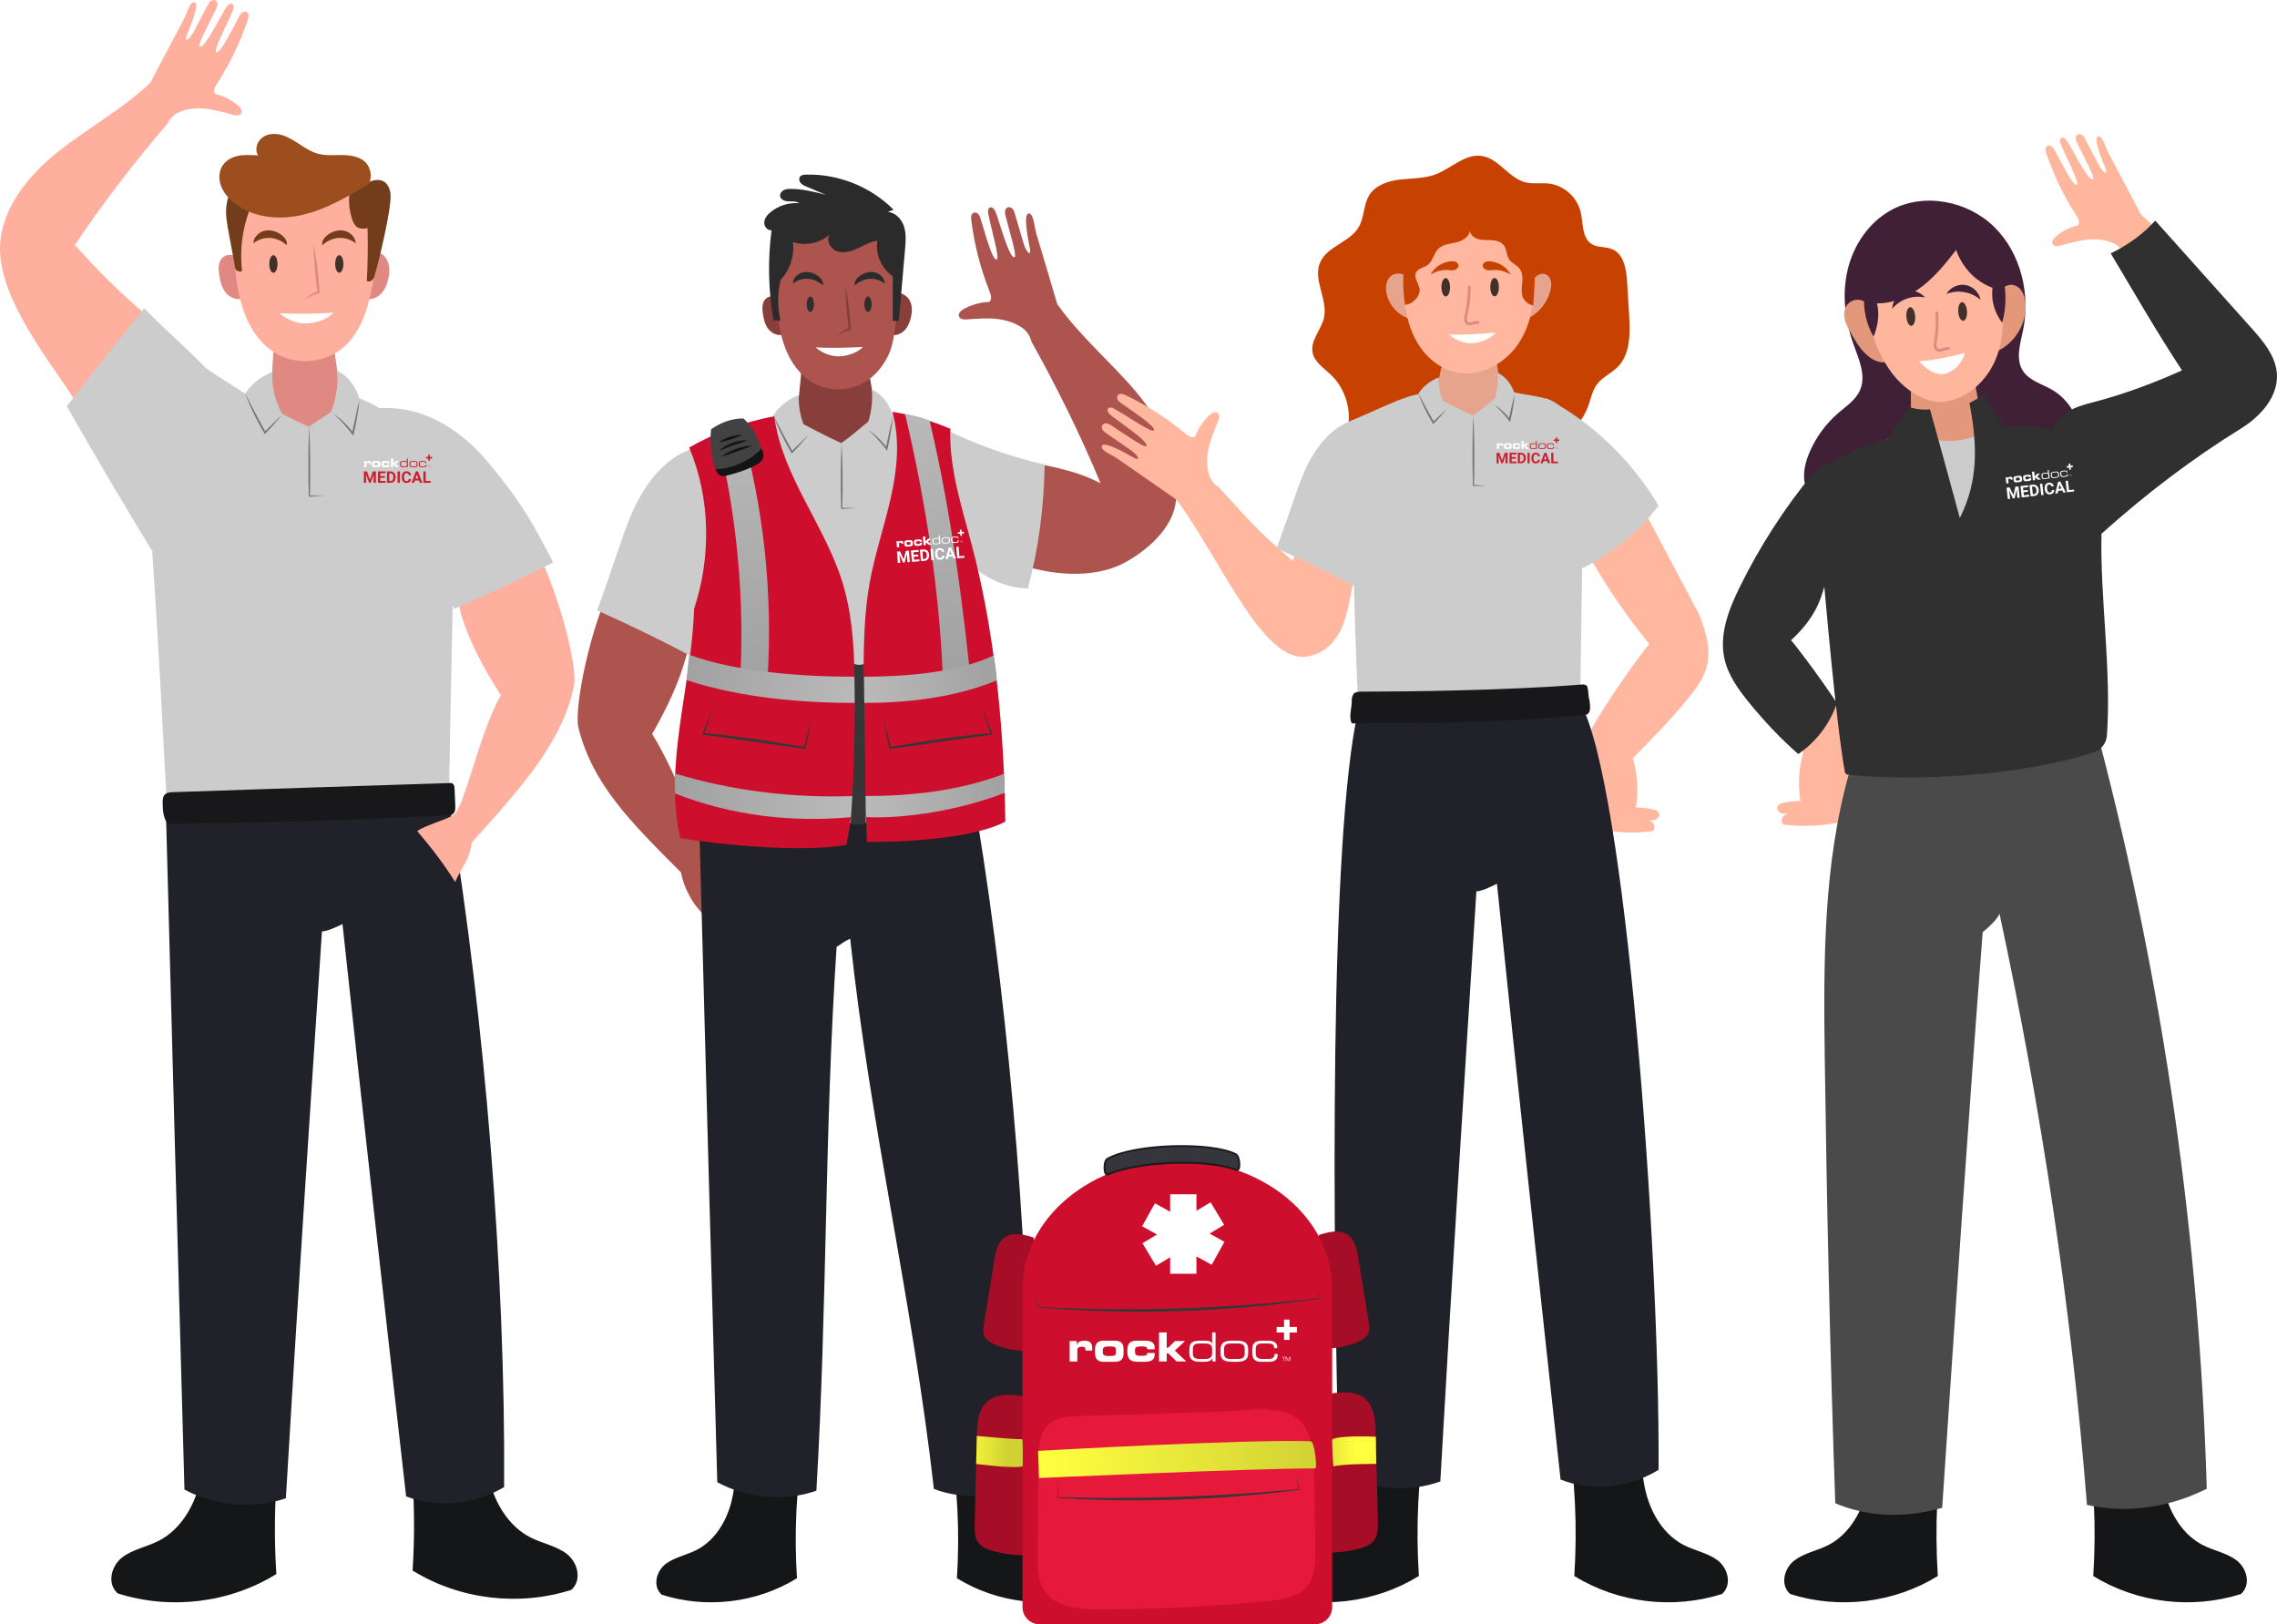 <svg xmlns="http://www.w3.org/2000/svg" xmlns:xlink="http://www.w3.org/1999/xlink" id="Layer_2" data-name="Layer 2" viewBox="0 0 2446.24 1744.99"><defs><style>      .cls-1 {        fill: #757575;      }      .cls-2 {        fill: #733d1c;      }      .cls-3 {        fill: #402037;      }      .cls-4 {        fill: #ffb79f;      }      .cls-5 {        fill: #141414;      }      .cls-6 {        fill: url(#linear-gradient-2);      }      .cls-7 {        fill: #4a4a4a;      }      .cls-8 {        fill: #e3987b;      }      .cls-9 {        fill: #fff;      }      .cls-10 {        fill: #424242;      }      .cls-11, .cls-12 {        fill: none;      }      .cls-13 {        fill: url(#linear-gradient-4);      }      .cls-14 {        fill: #303030;      }      .cls-15 {        fill: #e6193b;      }      .cls-16 {        fill: #feaf9e;      }      .cls-17 {        fill: #18181a;      }      .cls-18 {        fill: #cd202f;      }      .cls-19 {        fill: #302d2c;      }      .cls-20 {        fill: url(#linear-gradient-3);      }      .cls-21 {        fill: url(#linear-gradient-5);      }      .cls-22 {        fill: #c74200;      }      .cls-23 {        fill: #363636;      }      .cls-24 {        fill: #151617;      }      .cls-25 {        fill: #202129;      }      .cls-26 {        fill: #ad544e;      }      .cls-27 {        fill: url(#linear-gradient-8);      }      .cls-28 {        fill: #e08982;      }      .cls-29 {        fill: #feb79c;      }      .cls-30 {        fill: #2b2b2b;      }      .cls-31 {        fill: #ce0e2d;      }      .cls-32 {        fill: url(#linear-gradient-7);      }      .cls-33 {        fill: #883e3b;      }      .cls-34 {        fill: url(#linear-gradient-9);      }      .cls-35 {        fill: url(#linear-gradient-6);      }      .cls-36 {        fill: #9c4e1e;      }      .cls-37 {        fill: #ccc;      }      .cls-38 {        fill: #a60d27;      }      .cls-39 {        fill: #35363b;        stroke: #1a1a1a;        stroke-width: 2px;      }      .cls-39, .cls-12 {        stroke-miterlimit: 10;      }      .cls-40 {        fill: url(#linear-gradient);      }      .cls-41 {        fill: #84413b;      }      .cls-12 {        stroke: #e08982;        stroke-width: 3px;      }      .cls-42 {        fill: #e6a48e;      }      .cls-43 {        fill: #42302a;      }      .cls-44 {        fill: url(#New_Pattern_Swatch_2);      }    </style><pattern id="New_Pattern_Swatch_2" data-name="New Pattern Swatch 2" x="0" y="0" width="28.88" height="28.88" patternTransform="translate(-2524.52 360.01)" patternUnits="userSpaceOnUse" viewBox="0 0 28.88 28.88"><g><rect class="cls-11" y="0" width="28.88" height="28.88"></rect><rect class="cls-18" x="0" y="0" width="28.88" height="28.88"></rect></g></pattern><linearGradient id="linear-gradient" x1="817.28" y1="734.27" x2="782.53" y2="446.62" gradientUnits="userSpaceOnUse"><stop offset="0" stop-color="#a1a1a1"></stop><stop offset="1" stop-color="#bababa"></stop></linearGradient><linearGradient id="linear-gradient-2" x1="1024.84" y1="728.02" x2="988.99" y2="431.27" xlink:href="#linear-gradient"></linearGradient><linearGradient id="linear-gradient-3" x1="739.06" y1="714.47" x2="919.79" y2="747.59" gradientUnits="userSpaceOnUse"><stop offset="0" stop-color="#a1a1a1"></stop><stop offset="1" stop-color="#bababa"></stop></linearGradient><linearGradient id="linear-gradient-4" x1="724.34" y1="839.76" x2="914.68" y2="874.64" xlink:href="#linear-gradient-3"></linearGradient><linearGradient id="linear-gradient-5" x1="215.86" y1="719.13" x2="359.68" y2="745.49" gradientTransform="translate(1285.69) rotate(-180) scale(1 -1)" xlink:href="#linear-gradient-3"></linearGradient><linearGradient id="linear-gradient-6" x1="205.4" y1="842.88" x2="356.05" y2="870.5" gradientTransform="translate(1285.69) rotate(-180) scale(1 -1)" xlink:href="#linear-gradient-3"></linearGradient><linearGradient id="linear-gradient-7" x1="1135.15" y1="1520.25" x2="1428.2" y2="1520.25" gradientTransform="translate(-90.88 93.13) rotate(-2) scale(1.02 1)" gradientUnits="userSpaceOnUse"><stop offset="0" stop-color="#ffff40"></stop><stop offset="1" stop-color="#d1d134"></stop></linearGradient><linearGradient id="linear-gradient-8" x1="11039.3" y1="1485.93" x2="11340.55" y2="1485.93" gradientTransform="translate(3130.32 -30.14) rotate(176.58) scale(.16 -1)" xlink:href="#linear-gradient-7"></linearGradient><linearGradient id="linear-gradient-9" x1="-7938.84" y1="1666.09" x2="-7615.7" y2="1666.09" gradientTransform="translate(2399.22 -30.14) rotate(3.42) scale(.16 1)" xlink:href="#linear-gradient-7"></linearGradient></defs><g id="Layer_2-2" data-name="Layer 2"><g><g><g><g><path class="cls-28" d="M372.4,476.52c-13.01,8.81-29.09,13.01-44.75,11.68-15.66-1.33-30.8-8.18-42.13-19.06,4.23-31.44,6.58-60.65,8.06-89.91,5.49-11.04,15.76-19.6,27.6-23.03,11.85-3.43,26.57-.19,36,6.54,5.09,32.96,8.71,64.44,13.8,97.39.82,5.3,1.64,10.61,1.42,16.39Z"></path><path class="cls-28" d="M262.49,319.82c-6.42,3.53-14.92.54-19.66-5.05-4.74-5.59-6.49-13.09-7.48-20.35-.84-6.2-.89-13.4,3.7-17.66,3.91-3.63,10.25-3.75,14.91-1.16s7.76,7.4,9.39,12.47c1.63,5.07,1.96,10.46,2.29,15.78.36,5.95.87,13.76-3.15,15.97Z"></path><path class="cls-28" d="M390.44,320.33c5.9,2.63,13.16.57,17.92-3.79,4.77-4.37,7.38-10.64,8.8-16.94,1.47-6.49,1.77-13.53-1.01-19.57-2.78-6.05-9.24-10.72-15.83-9.8-4.83.68-8.93,4.2-11.31,8.46-2.38,4.26-3.26,9.2-3.66,14.06-.49,5.92-.34,11.89.45,17.77.29,2.19.69,4.41,1.79,6.32,1.09,1.91,3.01,3.49,2.85,3.49Z"></path><path class="cls-16" d="M336.39,189.27c-16.96-.41-34.2,2.98-49,11.25-14.81,8.27-27.02,21.62-32.48,37.68-5.12,15.07-4.17,31.46-2.59,47.29,1.81,18.07,4.41,36.27,11.12,53.14,6.72,16.87,17.94,32.47,33.71,41.47,22.46,12.82,52.92,9.71,72.33-7.37,13.37-11.76,21.12-28.7,25.93-45.85,4.81-17.15,7.04-34.92,11.5-52.15,3.29-12.71,7.77-26.29,3.15-38.58-3.35-8.93-10.98-15.48-18.57-21.25-11.22-8.53-23.18-16.36-36.35-21.12-5.76-3.39-12.52-5.05-18.75-4.51Z"></path><g><path class="cls-9" d="M358.22,335.96c-18.54,1.01-38.15,1.61-57.98.56,8.09,7.09,18.93,11.21,28.73,10.95,9.81-.25,22.37-4,29.24-11.51Z"></path><path class="cls-28" d="M326.66,323.09c.95-1.21,2.01-2.34,3.16-3.39,1.15-1.05,2.38-2.01,3.66-2.9,2.59-1.75,5.44-3.16,8.46-4.12l-.87,1.27c-.59-4.29-1.15-8.59-1.61-12.89-.5-4.3-.89-8.61-1.28-12.92l-.5-6.48c-.13-2.16-.29-4.32-.4-6.49-.22-4.33-.39-8.66-.37-13.02.91,4.26,1.63,8.54,2.3,12.82.34,2.14.63,4.29.94,6.43l.83,6.44c.5,4.3,1.01,8.6,1.39,12.91.43,4.31.77,8.62,1.07,12.95l.07,1.05-.94.23c-2.87.7-5.67,1.75-8.34,3.12-1.34.67-2.64,1.44-3.91,2.28-1.26.84-2.5,1.74-3.69,2.71Z"></path><ellipse class="cls-43" cx="293.72" cy="283.59" rx="4.42" ry="9.44"></ellipse><ellipse class="cls-43" cx="364.52" cy="283.59" rx="4.42" ry="9.44"></ellipse></g><g><path class="cls-2" d="M375.28,208.94c-.81,8.89.21,17.95,2.97,26.44,1.07,3.28,2.55,6.67,5.43,8.57,3.26,2.15,7.52,1.87,11.18,1.18.54,18.92.28,37.87-.79,56.77,2.64,1.63,6.25-.46,7.55-3.27,1.74-3.75,15.12-56.5,17.6-80.97.42-4.11.7-8.3-.16-12.34-.86-4.04-3.01-7.97-6.53-10.14-6.1-3.77-14.16-1.26-20.24,2.55-6.08,3.81-11.62,8.91-16.99,11.21Z"></path><path class="cls-2" d="M252.62,288.5c-1.45-11.26-8.58-44.42-9.5-55.18-.84-9.89.36-20.25,5.37-28.82,8.64,1.97,17.14,4.58,25.39,7.81-11.31,22.65-16.32,48.41-14.31,73.65.16,1.99,1.15,5.81-.85,5.81-3.32,0-5.03-1.44-6.11-3.26Z"></path><path class="cls-36" d="M396.04,197.74c-22.63,13.54-45.73,27.27-71.43,33.18-25.7,5.91-54.88,2.83-74.84-14.41-5.58-4.82-10.39-10.78-12.7-17.78-2.31-7-1.86-15.13,2.29-21.23,3.78-5.55,10.2-8.88,16.79-10.16s13.39-.71,21.15-.39c-4-6.11-1.28-15.02,4.64-19.3,5.92-4.28,14-4.56,21.01-2.52,7.01,2.05,13.22,6.14,19.33,10.14,6.11,4,12.38,8.03,19.43,9.92,8.27,2.22,17.01,1.34,25.57,1.37,8.57.04,17.69,1.24,24.25,6.74s9.02,16.54,4.49,24.41Z"></path><path class="cls-2" d="M272.2,261.44c5.04-4.1,11.65-6.23,18.13-5.83,6.49.4,12.78,3.31,17.78,7.86.95-3.88-1.7-7.74-4.75-10.31-5.17-4.34-12.22-6.71-18.82-5.28-6.59,1.43-12.33,7.12-12.34,13.55Z"></path><path class="cls-2" d="M382.14,261.44c-5.04-4.1-11.65-6.23-18.13-5.83-6.49.4-12.78,3.31-17.78,7.86-.95-3.88,1.7-7.74,4.75-10.31,5.17-4.34,12.22-6.71,18.82-5.28,6.59,1.43,12.33,7.12,12.34,13.55Z"></path></g></g><path class="cls-16" d="M159.7,340.68c-28.29-23.84-54.8-49.79-79.25-77.55,30.24-45.21,63.87-88.64,99.47-130.39,2.6-5.43,5.98-8.58,9.82-11.02,9.18-4.75,19.92-5.91,30.22-4.99,10.3.92,20.3,3.79,30.26,6.56,3.07.85,7.06,1.37,8.79-1.3,1.85-2.87-.76-6.51-3.38-8.71-7.12-5.98-15.63-10.28-24.67-12.45-2.48-3.54.12-7.83,2.52-11.55,13.67-21.2,24.68-44.11,32.7-68.03.94-2.81,1.54-6.56-.95-8.16-1.57-1.01-3.75-.54-5.22.61s-2.4,2.85-3.28,4.5c-7.46,13.89-20.35,39.75-24.36,37.9-3.56-1.65,11.58-29.61,17.81-45.01.91-2.26,1.59-5.37-.45-6.7-2.2-1.43-4.91.88-6.39,3.05-5.82,8.52-23.63,45.47-28.86,42.64-2.64-1.43,10.94-26.32,17.44-39.92.77-1.61,1.55-3.27,1.68-5.05.12-1.78-.56-3.74-2.11-4.61-1.65-.93-3.83-.38-5.3.83-1.47,1.2-2.39,2.93-3.28,4.61-4.74,9.01-9.48,18.02-14.23,27.02-2.15,4.08-4.59,8.44-8.8,10.31,0-1.17,0-2.33,0-3.5,5.92-14.17,14.12-34.71,9.41-37.12-5.24-1.92-8.5,11.83-12.29,18.99-11.92,22.53-23.84,45.06-35.76,67.59-30.02,28.4-66.81,48.18-98.82,73.73C30.41,188.49,1.69,223.44.06,264.37c-2.33,58.75,60.97,133.24,79.09,163.93,18.57,12.74,42.17,17.91,64.36,14.1,11.05-1.9,22.17-6.25,29.46-14.77,6.71-7.84,9.47-18.48,9.48-28.8.01-10.32-2.5-20.47-5.28-30.41-3.17-11.33-9.22-20.79-17.47-27.74Z"></path></g><g><path class="cls-24" d="M296.91,1690.99c-3.66-56.64-.89-113.69,8.26-169.71.13.66.32.66.52.66-28.21,7.63-58.77,6.96-86.44-2.44.64,25.48,1.23,51.35-5.23,76-6.46,24.65-21.04,48.36-43.75,59.91-12.76,6.49-27.62,9-39,17.69-11.38,8.69-16.99,27.8-4.86,38.66,56.06,17.87,119.62,10.65,170.49-20.78Z"></path><path class="cls-24" d="M443.25,1687.23c3.66-56.64.89-113.69-8.26-169.71-.13.66-.32.66-.52.66,28.21,7.63,58.77,6.96,86.44-2.44-.64,25.48-1.23,51.35,5.23,76,6.46,24.65,21.04,48.36,43.75,59.91,12.76,6.49,27.62,9,39,17.69,11.38,8.69,16.99,27.8,4.86,38.66-56.06,17.87-119.62,10.65-170.49-20.78Z"></path></g><path class="cls-25" d="M198.18,1600.23c-6.74-241.44-13.48-482.89-19.83-724.23,100.42-.16,200.83-.32,305.91-2.93,36.54,223.76,58.87,494.27,57.33,724.55-31.65,18.51-71.07,23.19-105.29,9.95-23.26-205.1-46.52-410.2-68.33-614.81-7.88,3.71-15.75,7.42-22.09,7.88-13.34,201.39-26.68,402.78-38.76,608.93-35.7,12.49-76.95,7.95-108.94-9.34Z"></path><path class="cls-16" d="M496.17,662.86c9.84,30,24.47,57.13,41.93,83.88-24.62,43.76-38.59,121.34-51.52,129.15-9.28,5.6-29.43,10.62-38.39,16.88,16.49,19.49,27.79,34.12,40.79,54.69,7.45-16.34,15.12-23.1,17.92-42.4,51.62-57.46,97.92-107.9,109.89-169.22,3.92-20.06-17.86-107.76-47.07-157.33-4.38-7.44-9.03-14.93-15.62-20.51-6.59-5.58-15.52-9.05-23.94-7.15-11.88,2.69-19,14.64-23.95,25.77-5.89,13.26-10.74,27.15-12.34,41.57-1.61,14.42-2.41,30.28,2.31,44.67Z"></path><g><path class="cls-37" d="M162.83,591.07c-30.64-50.88-61.28-101.75-91.02-154.8,27.67-35.31,55.35-70.62,83.29-105.11,21.62,22.74,43.29,40.81,65.36,63.52,20.76,22.11,36.72,49.41,41.99,79.28,5.27,29.87-.97,62.32-19.96,85.97-18.99,23.64-51.34,36.92-79.65,31.15Z"></path><path class="cls-37" d="M402,439.23c47.32-6.02,90.5,19.63,121.25,56.1,38.4,45.56,50.8,69.93,71.04,108.95-30.61,15.34-69.07,33.56-106.43,49.93-24.86-64.38-22.58-139.9-85.87-214.98Z"></path><path class="cls-37" d="M482.2,867.8c1.49-105.88,4.17-201.05,5.66-306.94-6.77-59.19-49.48-114.62-106.4-134.66-16.56,10.16-33.18,21.24-49.8,32.32-19.53-9.07-37.61-18.62-55.69-28.17-19.97-11.64-37.97-23.64-55.97-35.64,9.93,68.6-10.25,143.78-56.47,197.52,6.39,92.07,11.12,187.44,16.32,283.55,101.55,1.16,201.92-8.39,302.34-7.98Z"></path><path class="cls-37" d="M261.19,428.06c4.11-12.11,18.23-23.49,31.28-28.4-.64,14.18,2.43,28.51,8.8,41.19,1.7,3.39,3.66,6.72,4.41,10.44.75,3.72.03,8.01-2.88,10.44-2.43,2.04-5.87,2.38-9.03,2.06-5.83-.59-11.3-3.09-16.36-6.05-5.68-3.32-11.13-7.41-14.61-13-3.48-5.59-3.17-12.11-1.62-16.68Z"></path><path class="cls-37" d="M386.42,429.54c-3.33-13.81-12.93-25.99-24.1-31.27,1.11,14.7-1.06,29.65-6.32,43.42-.98,2.56-2.07,5.13-2.34,7.87-.27,2.73.43,5.72,2.52,7.51,3.59,3.07,9.06,1.27,13.37-.66,4.14-1.86,8.28-3.71,12.43-5.57,3.23-1.45,6.71-3.12,8.28-6.3,2.56-5.15-2.73-10.41-3.84-15Z"></path><path class="cls-1" d="M357.8,444.15c2.12,1.42,4.13,2.99,6.13,4.58,1.98,1.61,3.89,3.31,5.73,5.09,3.69,3.55,7.11,7.39,10.21,11.47l-1.74.38,3.94-18.35,2.03-9.17c.72-3.05,1.39-6.11,2.15-9.16-.29,3.13-.71,6.23-1.11,9.35-.43,3.11-.92,6.2-1.44,9.3-.55,3.09-1.09,6.18-1.71,9.25-.62,3.07-1.24,6.15-1.94,9.2l-.47,2.07-1.27-1.69c-3.03-4.03-6.26-7.91-9.69-11.63-1.72-1.85-3.48-3.67-5.28-5.46-1.79-1.8-3.67-3.51-5.54-5.24Z"></path><path class="cls-1" d="M332.15,457.7c.68,12.54.95,25.09,1.07,37.63.06,6.27.06,12.55.03,18.82-.05,6.27-.12,12.55-.29,18.82l-.63-.61c2.61,0,5.21.02,7.82.07l3.91.06c1.3.01,2.61.07,3.91.1-1.3.1-2.6.22-3.9.29l-3.9.25c-2.6.18-5.21.33-7.81.46l-.61.03-.02-.64c-.2-6.27-.3-12.54-.39-18.82-.06-6.27-.09-12.55-.07-18.82.05-12.55.26-25.09.87-37.64Z"></path><path class="cls-1" d="M303.2,445.38c-1.4,1.75-2.85,3.46-4.29,5.17-1.44,1.72-2.91,3.41-4.4,5.08-2.98,3.35-6.05,6.62-9.23,9.79l-.84.83-.62-1.04c-2.03-3.41-3.97-6.87-5.85-10.36-1.87-3.5-3.69-7.03-5.4-10.6-1.73-3.57-3.37-7.18-4.92-10.83-.79-1.82-1.52-3.66-2.25-5.51-.73-1.84-1.44-3.69-2.1-5.56l5.41,10.58,5.45,10.53c1.84,3.49,3.68,6.99,5.57,10.45,1.87,3.47,3.79,6.93,5.71,10.38l-1.45-.2c3.23-3.07,6.42-6.19,9.6-9.33l4.79-4.7c1.6-1.56,3.19-3.14,4.82-4.68Z"></path><g><g><path class="cls-9" d="M391.29,495.31h2.32v1.25h.03c.28-1.04,1.29-1.35,2.41-1.35,1.81,0,2.51.77,2.51,2.59,0,.17-.01.35-.03.58h-2.14c0-.84-.19-1.24-1.19-1.24-.85,0-1.44.32-1.44,1.11v3.63h-2.48v-6.57h0Z"></path><path class="cls-9" d="M401.94,498.91c0,.94.55,1.22,1.69,1.22h.59c1.6,0,1.91-.21,1.91-1.08v-.9c0-.88-.31-1.08-1.91-1.08h-.59c-1.13,0-1.69.28-1.69,1.22v.62h0ZM399.46,497.81c0-2.16,1.46-2.6,2.72-2.6h3.7c1.26,0,2.72.44,2.72,2.6v1.57c0,2.16-1.46,2.6-2.72,2.6h-3.7c-1.26,0-2.72-.44-2.72-2.6v-1.57h0Z"></path><path class="cls-9" d="M409.83,498.24c0-2.49,1.24-3.03,3.04-3.03h2.79c1.83,0,2.95.67,2.95,2.18v.59h-2.4c0-.67-.35-.91-1.43-.91h-.95c-1.03,0-1.52.28-1.52,1v.88c0,.85.54,1.11,1.31,1.11h1.26c.7,0,1.33-.15,1.33-.76v-.15h2.4v.58c0,1.77-1.47,2.27-2.89,2.27h-2.53c-1.64,0-3.37-.31-3.37-3.12v-.63h0Z"></path><polygon class="cls-9" points="420 492.56 422.48 492.56 422.48 497.48 422.94 497.48 425.12 495.31 428.37 495.31 425.07 498.39 428.77 501.88 425.61 501.88 422.97 499.25 422.48 499.25 422.48 501.88 420 501.88 420 492.56 420 492.56"></polygon><path class="cls-44" d="M430.87,499.2c0,1.28.4,1.88,2.2,1.88h1.81c1.65,0,2.18-.7,2.18-1.89v-1.25c0-1.57-.92-1.83-2.41-1.83h-1.5c-1.52,0-2.28.28-2.28,1.8v1.29h0ZM438.17,501.88h-1.03v-1.04h-.03c-.32.8-1.22,1.15-2.39,1.15h-1.55c-2.01,0-3.42-.5-3.42-2.77v-1.16c0-2.1.81-2.85,3.48-2.85h1.69c1.26,0,1.87.3,2.1.98h.03v-3.63h1.11v9.33h0Z"></path><path class="cls-44" d="M447.53,497.94c0-1.53-.9-1.83-2.19-1.83h-2.26c-1.29,0-2.19.3-2.19,1.83v1.31c0,1.53.9,1.83,2.19,1.83h2.26c1.29,0,2.19-.3,2.19-1.83v-1.31h0ZM439.78,497.88c0-2.16,1.53-2.67,3.64-2.67h1.59c2.1,0,3.64.5,3.64,2.67v1.44c0,2.16-1.53,2.67-3.64,2.67h-1.59c-2.1,0-3.64-.5-3.64-2.67v-1.44h0Z"></path><path class="cls-44" d="M449.95,497.86c0-2.38,1.68-2.65,3.3-2.65h1.86c2.06,0,2.88.84,2.88,2.23v.18h-1.03v-.15c0-1.1-.72-1.35-1.83-1.35h-2.04c-1.04,0-2.02.15-2.02,1.79v1.38c0,1.47.9,1.8,2.24,1.8h1.87c1.03,0,1.9-.31,1.9-1.38v-.22h1.03v.19c0,1.66-.83,2.31-2.89,2.31h-2.5c-.99,0-2.76-.27-2.76-2.65v-1.47h0Z"></path><polygon class="cls-44" points="460.16 492.59 457.78 492.59 457.78 490.81 460.16 490.81 460.16 488.44 461.94 488.44 461.94 490.81 464.31 490.81 464.31 492.59 461.94 492.59 461.94 494.96 460.16 494.96 460.16 492.59 460.16 492.59"></polygon><polygon class="cls-44" points="460.13 500.56 460.13 501.77 459.98 501.77 459.98 500.56 459.54 500.56 459.54 500.42 460.57 500.42 460.57 500.56 460.13 500.56 460.13 500.56"></polygon><path class="cls-44" d="M462.19,500.42v1.35h-.15v-1.2s0-.04,0-.04h0v.03s-.02.03-.02.03l-.03.06-.46,1.12h-.15l-.46-1.1-.03-.06v-.03s-.02-.02-.02-.03h0v.04s0,.04,0,.04v1.16h-.15v-1.35h.26l.36.87.06.14.03.07.03.07h0l.03-.07s.02-.06.03-.07l.06-.14.36-.88h.27Z"></path></g><g><path class="cls-18" d="M394.25,506.43l3.15,8.89,3.13-8.89h3.32v12.25h-2.53v-3.35l.25-5.78-3.31,9.13h-1.73l-3.3-9.12.25,5.77v3.35h-2.52v-12.25h3.3Z"></path><path class="cls-18" d="M413.42,513.37h-4.85v3.28h5.69v2.03h-8.21v-12.25h8.2v2.04h-5.67v2.92h4.85v1.98Z"></path><path class="cls-18" d="M415.74,518.68v-12.25h3.77c1.08,0,2.04.24,2.89.73.85.49,1.51,1.18,1.99,2.07.48.89.71,1.91.71,3.05v.56c0,1.14-.23,2.15-.7,3.04-.47.89-1.13,1.57-1.98,2.06-.85.49-1.81.73-2.89.74h-3.79ZM418.26,508.48v8.18h1.22c.99,0,1.74-.32,2.26-.97.52-.65.79-1.57.8-2.77v-.65c0-1.25-.26-2.19-.77-2.83-.52-.64-1.27-.96-2.26-.96h-1.25Z"></path><path class="cls-18" d="M429.62,518.68h-2.52v-12.25h2.52v12.25Z"></path><path class="cls-18" d="M441.58,514.6c-.1,1.32-.58,2.36-1.46,3.11s-2.03,1.14-3.47,1.14c-1.57,0-2.81-.53-3.71-1.59-.9-1.06-1.35-2.51-1.35-4.35v-.75c0-1.18.21-2.22.62-3.11.42-.9,1.01-1.59,1.78-2.07.77-.48,1.67-.72,2.69-.72,1.41,0,2.55.38,3.42,1.14.86.76,1.36,1.82,1.5,3.19h-2.52c-.06-.79-.28-1.36-.66-1.72-.38-.36-.95-.53-1.73-.53-.84,0-1.47.3-1.89.9s-.63,1.54-.64,2.81v.93c0,1.32.2,2.29.6,2.9.4.61,1.03.92,1.9.92.78,0,1.36-.18,1.75-.53.38-.36.6-.91.66-1.65h2.52Z"></path><path class="cls-18" d="M450.15,516.16h-4.43l-.84,2.52h-2.68l4.56-12.25h2.34l4.59,12.25h-2.68l-.85-2.52ZM446.41,514.11h3.06l-1.54-4.59-1.52,4.59Z"></path><path class="cls-18" d="M457.36,516.66h5.36v2.03h-7.88v-12.25h2.52v10.22Z"></path></g></g></g><path class="cls-17" d="M483.82,875.64c2.19-.12,3.98-1.96,4.72-4.02.75-2.06.66-4.31.57-6.5-.25-5.81-.49-11.62-.74-17.42-.06-1.51-.14-3.08-.84-4.42s-2.2-2.39-3.67-2.07c-99.06,3.09-198.49,6.45-297.92,9.81-3.2.11-6.75.37-8.95,2.68-2.22,2.33-2.29,5.91-2.22,9.13.16,8.07.6,16.89,5.95,22.4,100.92-1.4,201.84-4.2,303.1-9.59Z"></path></g><g><g><path class="cls-26" d="M1080.28,491.54c47.45,9.28,72.6,12.54,102.04,27.59-21.42-51.89-46.65-102.67-74.2-152.15-1.53-6.02-4.31-9.89-7.7-13.15-8.33-6.67-18.96-10.03-29.57-11.19-10.61-1.16-21.32-.28-31.96.5-3.28.24-7.43-.04-8.63-3.1-1.29-3.28,2.09-6.44,5.19-8.13,8.42-4.6,17.91-7.23,27.5-7.59,3.23-3.08,1.47-7.95-.2-12.2-9.53-24.23-16.02-49.65-19.28-75.49-.38-3.03-.23-6.95,2.61-8.07,1.8-.71,3.9.21,5.16,1.68,1.25,1.47,1.85,3.37,2.41,5.22,4.73,15.57,12.52,44.36,16.96,43.3,3.94-.95-5.7-32.32-8.88-49.17-.47-2.47-.52-5.76,1.82-6.69,2.52-1,4.79,1.89,5.85,4.38,4.16,9.8,14.69,50.81,20.55,49.02,2.96-.91-5.73-28.85-9.54-43.93-.45-1.79-.91-3.62-.67-5.45.23-1.83,1.32-3.67,3.07-4.24,1.86-.61,3.95.39,5.19,1.91,1.24,1.52,1.83,3.45,2.38,5.33,2.97,10.08,5.94,20.16,8.91,30.24,1.34,4.56,2.93,9.47,6.81,12.22l.7-3.54c-3.11-15.54-7.24-37.99-1.99-39.47,5.69-.88,6.2,13.7,8.58,21.71,7.49,25.22,14.98,50.44,22.47,75.67,24.62,34.83,57.83,62.32,85.04,94.67,27.21,32.36,45.28,73.12,42.52,115.3-1.73,26.43-25.44,50.91-52.97,66.53-38.91,22.07-88.72,11.07-107.85,5.36-21.37,9.12-33.24-119.2-22.32-117.06Z"></path><path class="cls-26" d="M737.96,702.5c-8.22,30.49-21.38,58.35-37.39,86,26.92,42.38,52.11,119.05,65.44,126.16,9.56,5.1,22.87,9.08,32.15,14.85-15.42,20.34-25.92,35.56-37.81,56.8-14.15-11.01-25.02-30.07-28.85-49.19-54.62-54.62-94.85-94.71-110.09-155.3-4.98-19.82,12.07-108.56,38.6-159.62,3.98-7.66,8.22-15.39,14.5-21.32,6.28-5.93,15.01-9.87,23.53-8.42,12.01,2.05,19.76,13.6,25.29,24.45,6.59,12.93,12.18,26.53,14.55,40.85,2.37,14.32,4.02,30.11.08,44.73Z"></path><g><path class="cls-33" d="M946.81,481.1c-14.22,7.72-31.79,11.39-48.91,10.22-17.12-1.17-33.66-7.16-46.05-16.69,4.62-27.52,8.4-64.06,10.03-89.68,6-9.67,16-6.2,28.95-9.2,12.95-3,29.04-.17,39.35,5.73,5.57,28.86,9.52,56.42,15.08,85.27.89,4.64,1.79,9.29,1.55,14.35Z"></path><g><g><path class="cls-33" d="M843.24,358.57c-5.63,3.09-13.06.47-17.22-4.42s-5.69-11.46-6.55-17.82c-.73-5.43-.78-11.73,3.24-15.46,3.42-3.17,8.98-3.28,13.06-1.02s6.79,6.48,8.22,10.92c1.43,4.44,1.72,9.16,2,13.82.31,5.21.76,12.05-2.76,13.98Z"></path><path class="cls-33" d="M955.26,359.02c5.17,2.3,11.52.5,15.69-3.32,4.17-3.82,6.46-9.31,7.71-14.84,1.28-5.68,1.55-11.84-.88-17.14-2.43-5.29-8.09-9.39-13.86-8.58-4.23.6-7.82,3.68-9.9,7.41-2.08,3.73-2.85,8.05-3.21,12.31-.43,5.18-.3,10.41.39,15.56.26,1.91.61,3.86,1.57,5.54.96,1.68,2.64,3.05,2.49,3.05Z"></path><path class="cls-26" d="M907.93,244.27c-14.85-.36-38.47-2.26-51.43,4.98-12.97,7.24-15.14,23.8-19.91,37.86-4.48,13.19-3.65,27.54-2.26,41.41,1.58,15.82,3.86,31.75,9.74,46.52,5.88,14.77,15.71,28.43,29.51,36.31,19.67,11.22,46.33,8.5,63.33-6.45,11.7-10.3,20.26-24.74,22.7-40.14,12.44-78.38,14.23-84.61-3.43-98.05-9.82-7.47-20.29-14.33-31.83-18.5-5.04-2.97-10.96-4.42-16.42-3.94Z"></path><g><path class="cls-9" d="M927.05,372.71c-16.24.88-33.4,1.41-50.76.49,7.08,6.21,16.57,9.81,25.16,9.59,8.59-.22,19.58-3.51,25.6-10.08Z"></path><path class="cls-41" d="M899.41,361.45c.82-1.07,1.74-2.08,2.73-3.01.99-.93,2.07-1.79,3.19-2.58,2.27-1.56,4.76-2.81,7.42-3.67l-.87,1.27c-.54-3.75-1.04-7.51-1.44-11.28-.45-3.76-.78-7.54-1.11-11.32l-.42-5.67c-.1-1.89-.23-3.79-.31-5.68-.17-3.79-.27-7.59-.2-11.41.85,3.72,1.52,7.46,2.14,11.21.31,1.87.57,3.75.86,5.63l.75,5.64c.44,3.76.9,7.53,1.23,11.3.37,3.77.66,7.55.9,11.34l.07,1.05-.93.22c-2.5.6-4.96,1.49-7.3,2.67-1.18.58-2.32,1.24-3.44,1.95-1.11.72-2.2,1.49-3.26,2.33Z"></path><ellipse class="cls-19" cx="870.57" cy="326.85" rx="3.87" ry="8.27"></ellipse><ellipse class="cls-19" cx="932.56" cy="326.85" rx="3.87" ry="8.27"></ellipse></g></g><g><path class="cls-30" d="M851.79,304.74c4.53-3.69,10.46-5.59,16.29-5.24,5.83.36,11.48,2.98,15.97,7.07.85-3.48-1.53-6.95-4.27-9.26-4.64-3.9-10.98-6.03-16.9-4.75-5.92,1.29-11.08,6.4-11.09,12.18Z"></path><path class="cls-30" d="M971.16,243.23c-2.55-7.89-9.21-15.05-17.49-15.54,2.11-.8,4.22-1.59,6.32-2.39-24.45-24.67-59.34-38.65-94.06-37.7-2.34.06-5,.35-6.43,2.21-1.51,1.97-.89,4.97.74,6.84,1.63,1.88,4,2.91,6.29,3.88,6.83,2.89,13.65,5.79,20.48,8.68-12.23-3.1-24.6-6.21-37.22-6.28-2.71-.02-5.53.14-7.93,1.4-2.4,1.27-4.25,3.94-3.76,6.6.71,3.81,5.36,5.36,9.24,5.44s8.17-.41,11.23,1.97c-10.87-.96-22.07,2.49-30.53,9.39-3.45,2.82-6.62,6.54-6.95,10.98-.33,4.45,3.45,9.28,7.85,8.56-4.23,31.71-3.57,64.07,1.94,95.59.03-.03.18.66.33,1.35,2.33-.34,4.76.02,6.89,1.02-.1-.48-.2-.97-.3-1.45.17.06.34.12.53.18-3.01-14.57-3.28-29.7.4-43.36,9.97-10.74,14.91-25.97,13.12-40.52,13.31,4.47,28.93,1.23,39.36-8.16-4.14,6.38.99,15.56,8.19,18.02,7.2,2.45,15.13.06,22.04-3.12s13.64-7.22,21.18-8.23c-2.37,14.41,4.22,29.78,16.5,38.25,0,15.93-.01,31.86-.02,47.79,2.17.07,4.34.15,6.51.22,2.23-25.65,4.45-51.3,6.68-76.94.72-8.26,1.41-16.78-1.15-24.67Z"></path><path class="cls-30" d="M950.56,304.74c-4.53-3.69-10.46-5.59-16.29-5.24s-11.48,2.98-15.97,7.07c-.85-3.48,1.53-6.95,4.27-9.26,4.64-3.9,10.98-6.03,16.9-4.75,5.92,1.29,11.08,6.4,11.09,12.18Z"></path></g></g></g></g><g><g><path class="cls-24" d="M856.21,1695.47c-3.12-48.27-.75-96.9,7.04-144.64.11.56.28.56.44.56-24.04,6.5-50.09,5.93-73.67-2.08.54,21.71,1.05,43.77-4.45,64.78-5.5,21.01-17.93,41.21-37.29,51.07-10.88,5.54-23.54,7.67-33.24,15.07-9.7,7.41-14.48,23.7-4.14,32.95,47.78,15.23,101.95,9.08,145.31-17.71Z"></path><path class="cls-24" d="M1028.04,1695.47c3.12-48.27.75-96.9-7.04-144.64-.11.56-.28.56-.44.56,24.04,6.5,50.09,5.93,73.67-2.08-.54,21.71-1.05,43.77,4.45,64.78,5.5,21.01,17.93,41.21,37.29,51.07,10.88,5.54,23.54,7.67,33.24,15.07,9.7,7.41,14.48,23.7,4.14,32.95-47.78,15.23-101.95,9.08-145.31-17.71Z"></path></g><path class="cls-25" d="M770.59,1592.36c-6.59-235.97-13.17-471.93-19.38-707.8,98.14-.16,196.28-.31,298.97-2.87,35.71,218.69,57.53,483.06,56.03,708.12-30.94,18.09-69.46,22.67-102.9,9.72-22.73-200.45-68.6-391.15-89.92-591.13-7.7,3.62-9.07,5.31-14.61,8.92-13.04,196.82-9.91,382.68-21.72,584.16-34.89,12.2-75.21,7.77-106.47-9.13Z"></path><g><path class="cls-37" d="M1046.69,864.63c1.41-99.82,2.82-192.33,4.23-292.15-4.32-37.77-5.39-92.36-37.34-113.81-14.81-9.94-48.06-10.67-65.4-16.78-15.62,9.58-28.85,23.66-44.51,34.1-18.41-8.55-35.46-17.55-52.5-26.56-18.82-10.97-54.55,9.75-110.01,33.5,0,73.35,3.89,283.56,9.65,390.08,104.97,6.67,216.72,8.49,295.89-8.39Z"></path><path class="cls-37" d="M1013.2,460.13c34.85,17.29,71.72,30.52,109.14,38.98-.81,44.99-6.38,89.89-18.02,133-37.31-.34-71.45-26.68-87.11-60.56-15.66-33.87-14.71-73.71-4.01-111.42Z"></path><path class="cls-37" d="M746.69,707.13c-34.41-18.38-69.51-35.46-105.12-51.37,7.7-21.17,15.44-43.86,23.17-66.54,7.23-21.21,14.57-42.64,26.47-61.63,11.9-18.99,28.66-37.65,52.88-45.6,28.2,71.14,28.75,152.83,2.6,225.14Z"></path><g><path class="cls-37" d="M959.44,447.73c-3.14-13.02-12.19-24.5-22.72-29.48,1.05,13.86-1,27.95-5.96,40.94-.92,2.42-1.96,4.84-2.21,7.42-.25,2.58.41,5.4,2.38,7.08,3.39,2.89,8.54,1.2,12.6-.63,3.9-1.75,7.81-3.5,11.71-5.25,3.05-1.37,6.32-2.94,7.81-5.94,2.41-4.85-2.58-9.81-3.62-14.14Z"></path><path class="cls-1" d="M932.46,461.5c2,1.33,3.93,2.78,5.8,4.3,1.86,1.52,3.68,3.12,5.41,4.79,3.48,3.34,6.71,6.96,9.64,10.81l-1.74.38,3.73-17.3c1.28-5.76,2.54-11.53,3.99-17.27-.54,5.9-1.39,11.75-2.36,17.58-.51,2.91-1.02,5.82-1.61,8.72-.58,2.9-1.17,5.8-1.83,8.68l-.47,2.07-1.26-1.69c-2.85-3.8-5.89-7.46-9.12-10.97-1.62-1.75-3.27-3.47-4.97-5.15-1.7-1.68-3.44-3.33-5.2-4.96Z"></path></g><path class="cls-1" d="M904.13,475.22c.68,11.83.95,23.65,1.06,35.48.06,5.91.06,11.83.03,17.74-.05,5.91-.13,11.83-.29,17.74l-.63-.61c2.46,0,4.92.03,7.37.08l3.69.06c1.23.01,2.46.07,3.69.1-1.23.09-2.45.21-3.68.29l-3.68.25c-2.45.17-4.91.32-7.36.45l-.61.03-.02-.64c-.19-5.91-.3-11.83-.38-17.74-.06-5.91-.09-11.83-.06-17.74.05-11.83.26-23.65.87-35.48Z"></path><g><path class="cls-37" d="M828.7,451.12c3.88-11.41,17.18-22.15,29.49-26.77-.6,13.37,2.29,26.88,8.3,38.83,1.6,3.19,3.45,6.34,4.16,9.84.71,3.5.03,7.55-2.71,9.84-2.29,1.92-5.54,2.24-8.51,1.94-5.5-.55-10.65-2.92-15.42-5.7-5.36-3.13-10.5-6.98-13.77-12.25-3.28-5.27-2.99-11.42-1.53-15.73Z"></path><path class="cls-1" d="M868.3,467.45c-1.31,1.66-2.67,3.27-4.03,4.89-1.35,1.63-2.73,3.22-4.14,4.8-2.8,3.16-5.69,6.25-8.69,9.24l-.83.83-.62-1.04c-1.91-3.21-3.75-6.47-5.52-9.77-1.76-3.3-3.48-6.62-5.09-10-1.63-3.37-3.17-6.77-4.63-10.22-.74-1.72-1.43-3.46-2.11-5.2-.68-1.74-1.35-3.49-1.97-5.25l5.13,9.96,5.15,9.92c1.74,3.29,3.48,6.58,5.26,9.85,1.77,3.28,3.57,6.53,5.38,9.78l-1.45-.2c3.05-2.89,6.06-5.83,9.06-8.78l4.52-4.42c1.52-1.47,3.01-2.95,4.56-4.39Z"></path></g></g><g><path class="cls-31" d="M831.8,447.44c-31.15,5.1-62.59,16.9-91.4,33.34,23.3,55.33,23.43,118.63,5.24,173.43-2.41,82.58-32.87,165.53-14.85,246.16,47.79,7.87,132.41,15.55,178.54,7.22,10.62-52.17,9.93-105.89,9.19-159.12-.57-41.23-1.24-83.11-13.34-122.52-18.9-61.57-64.91-114.57-73.38-178.51Z"></path><path class="cls-31" d="M958.72,442.41c22.73,3.5,42.99,10.25,62.27,18.19-1.82,46.14,15.66,94.04,26.82,139.8,22.47,92.14,30.88,187.42,32.23,282.25-35.17,18.71-111.18,22.23-148.57,21.8-3.03-61.52-4.28-123.12-3.74-184.72.27-31.22,1.02-62.58,6.52-93.31,5.49-30.66,15.63-60.28,22.53-90.65,6.9-30.37,10.48-62.33,1.94-93.36Z"></path><path class="cls-40" d="M770.06,465.93c20.46,81.96,29.22,168.3,25.66,253.26,0,1.29,0,2.58-1.11,6.09,9.38,3.27,19.43,4.6,30.04,3.3,5.59-91.98-4.13-183.56-29.44-272.17-8.76,2.08-18.88,6.45-25.14,9.52Z"></path><path class="cls-6" d="M972.38,444.96c22.59,95.14,36.63,190.57,40.44,279.52,10.07-1.13,20.14-2.26,28.96-4.2-11.86-112.69-26.5-198.58-42.92-267.75-3.01-3.01-17.65-6.17-26.48-7.57Z"></path><path class="cls-20" d="M918.62,755.16c.71-9.39.25-18.75-.46-28.14-57.87,0-128.95-5.47-177.56-23.61-1.09,8.24-2.19,17.2-2.95,27.26,57.42,18.86,123.35,24.49,180.97,24.49Z"></path><path class="cls-13" d="M725.43,831.03c61.33,18.69,127.09,26.47,191.16,24.16.25,7.6-.62,14.94-2.36,22.65-63.6,6.04-129.62-1.91-189.02-25.42-.35-8.01-.65-12.45.22-21.38Z"></path><path class="cls-21" d="M927.61,755.16c-.57-9.39-.96-18.75-.39-28.14,46.29,0,101.31-4.6,140.19-22.74,1.92,8.48,2.81,17.24,3.38,26.68-45.93,18.86-97.09,24.2-143.17,24.2Z"></path><path class="cls-35" d="M1078.58,831.32c-48.33,18.69-101.22,23.86-149.64,23.86-.19,7.6.49,14.94,1.86,22.65,41.09,1.88,99.72-7.16,148.54-26.04-.32-7.55-.07-11.54-.76-20.47Z"></path><path class="cls-23" d="M917.61,713.26c3.38,1.23,7.15,1.37,10.28.05.92,56.86,1.84,113.73,2.28,170.87-5.37,1.79-11.2,2.18-16.47.94,4.33-57.42,5.47-115.08,3.92-171.86Z"></path><path class="cls-23" d="M765.33,761.89c-.72,2.25-1.4,4.51-2.14,6.75l-2.2,6.73c-1.46,4.49-2.93,8.97-4.45,13.43l-.75-1.2,6.86.58,6.85.66,6.84.7,6.83.78c9.11,1.04,18.2,2.28,27.28,3.54,9.07,1.33,18.14,2.67,27.18,4.16,9.05,1.45,18.08,3,27.11,4.58l-1.09.74c1.15-4.52,2.26-9.04,3.47-13.54l1.77-6.76c.6-2.25,1.17-4.51,1.8-6.76v-.02s0,0,0,0l1.3-3.06-1.03,3.16v-.02c-.41,2.3-.87,4.58-1.31,6.87l-1.34,6.86c-.87,4.58-1.84,9.14-2.76,13.7l-.18.87-.92-.12c-9.08-1.21-18.16-2.48-27.23-3.78l-27.19-3.92c-9.06-1.33-18.13-2.58-27.19-3.84l-13.61-1.83-13.62-1.75-1.16-.15.4-1.05c1.69-4.4,3.43-8.79,5.18-13.17l2.62-6.57c.87-2.19,1.79-4.37,2.68-6.55Z"></path><path class="cls-23" d="M1055.6,761.89c.89,2.18,1.81,4.36,2.68,6.55l2.62,6.57c1.75,4.38,3.49,8.76,5.18,13.17l.4,1.05-1.16.15-13.62,1.75-13.61,1.83c-9.07,1.27-18.13,2.51-27.19,3.84l-27.19,3.92c-9.07,1.31-18.14,2.57-27.23,3.78l-.92.12-.18-.87c-.93-4.57-1.89-9.13-2.76-13.7l-1.34-6.86c-.44-2.29-.91-4.57-1.32-6.87v.02s-1.03-3.16-1.03-3.16l1.3,3.06h0s0,.02,0,.02c.63,2.25,1.2,4.5,1.8,6.76l1.77,6.76c1.2,4.5,2.32,9.03,3.47,13.54l-1.09-.74c9.03-1.58,18.06-3.12,27.11-4.58,9.04-1.49,18.11-2.83,27.18-4.16,9.08-1.27,18.17-2.51,27.28-3.54l6.83-.78,6.84-.7,6.85-.66,6.86-.58-.75,1.2c-1.52-4.46-2.99-8.94-4.45-13.43l-2.2-6.73c-.74-2.24-1.43-4.5-2.14-6.75Z"></path><g><g><path class="cls-9" d="M963.11,581.46l2.31-.18.1,1.25h.03c.2-1.06,1.18-1.45,2.3-1.54,1.8-.14,2.57.57,2.71,2.38.01.17.01.35.02.58l-2.13.17c-.07-.83-.29-1.22-1.28-1.14-.85.07-1.41.43-1.35,1.22l.28,3.62-2.47.19-.52-6.55h0Z"></path><path class="cls-9" d="M974.01,584.21c.07.94.65,1.18,1.78,1.09l.59-.05c1.59-.13,1.89-.36,1.82-1.23l-.07-.9c-.07-.87-.39-1.05-1.99-.93l-.59.05c-1.13.09-1.66.42-1.59,1.35l.05.62h0ZM971.45,583.31c-.17-2.16,1.25-2.71,2.51-2.81l3.69-.29c1.26-.1,2.75.22,2.92,2.38l.12,1.57c.17,2.16-1.25,2.71-2.51,2.81l-3.69.29c-1.26.1-2.75-.22-2.92-2.38l-.12-1.57h0Z"></path><path class="cls-9" d="M981.82,582.92c-.2-2.48,1-3.11,2.8-3.26l2.78-.22c1.83-.14,3,.44,3.11,1.94l.05.59-2.39.19c-.05-.67-.42-.88-1.5-.8l-.95.07c-1.03.08-1.49.4-1.44,1.12l.07.87c.07.85.63,1.06,1.4,1l1.26-.1c.69-.05,1.31-.26,1.26-.86v-.15s2.38-.19,2.38-.19l.05.58c.14,1.76-1.29,2.38-2.7,2.49l-2.52.2c-1.63.13-3.38-.04-3.6-2.84l-.05-.63h0Z"></path><polygon class="cls-9" points="991.51 576.46 993.98 576.27 994.37 581.17 994.83 581.14 996.83 578.81 1000.07 578.55 997.02 581.88 1000.99 585.07 997.84 585.32 995 582.91 994.51 582.94 994.71 585.56 992.25 585.76 991.51 576.46 991.51 576.46"></polygon><path class="cls-9" d="M1002.87,582.23c.1,1.27.55,1.84,2.35,1.7l1.8-.14c1.65-.13,2.12-.86,2.02-2.06l-.1-1.25c-.12-1.57-1.06-1.75-2.55-1.63l-1.49.12c-1.52.12-2.25.46-2.13,1.98l.1,1.28h0ZM1010.36,584.33l-1.03.08-.08-1.04h-.03c-.26.82-1.13,1.24-2.29,1.33l-1.54.12c-2.01.16-3.45-.23-3.62-2.49l-.09-1.16c-.16-2.09.59-2.9,3.25-3.11l1.68-.13c1.26-.1,1.89.15,2.17.81h.03s-.28-3.62-.28-3.62l1.11-.09.73,9.3h0Z"></path><path class="cls-9" d="M1019.38,579.67c-.12-1.53-1.04-1.75-2.33-1.65l-2.25.18c-1.29.1-2.16.47-2.04,2l.1,1.31c.12,1.53,1.04,1.75,2.33,1.65l2.25-.18c1.29-.1,2.16-.47,2.04-2l-.1-1.31h0ZM1011.65,580.21c-.17-2.16,1.32-2.78,3.42-2.94l1.58-.12c2.1-.16,3.66.22,3.83,2.37l.11,1.44c.17,2.16-1.32,2.78-3.42,2.94l-1.58.12c-2.1.16-3.66-.22-3.83-2.37l-.11-1.44h0Z"></path><path class="cls-9" d="M1021.79,579.4c-.19-2.38,1.46-2.78,3.08-2.9l1.85-.15c2.06-.16,2.93.61,3.04,2v.18s-1.01.08-1.01.08v-.15c-.1-1.09-.84-1.29-1.94-1.2l-2.03.16c-1.04.08-2.01.31-1.88,1.94l.11,1.37c.12,1.46,1.04,1.73,2.38,1.62l1.86-.15c1.03-.08,1.87-.46,1.78-1.52l-.02-.22,1.03-.08.02.19c.13,1.66-.64,2.36-2.7,2.53l-2.49.2c-.99.08-2.77-.05-2.96-2.43l-.12-1.46h0Z"></path><polygon class="cls-9" points="1031.55 573.34 1029.18 573.53 1029.04 571.75 1031.41 571.57 1031.22 569.2 1033 569.07 1033.18 571.43 1035.55 571.24 1035.69 573.01 1033.32 573.2 1033.51 575.56 1031.73 575.7 1031.55 573.34 1031.55 573.34"></polygon><polygon class="cls-9" points="1032.15 581.29 1032.24 582.5 1032.09 582.51 1032 581.3 1031.56 581.34 1031.54 581.2 1032.57 581.12 1032.58 581.26 1032.15 581.29 1032.15 581.29"></polygon><path class="cls-9" d="M1034.19,580.99l.11,1.35h-.15s-.08-1.07-.08-1.07v-.08s0-.04,0-.04v-.04s0,0,0,0v.03s-.02.03-.02.03l-.02.07-.37,1.15h-.15s-.55-1.05-.55-1.05l-.03-.06v-.03s-.02-.02-.03-.03h0s0,.04,0,.04v.04s0,.07,0,.07l.08,1.08h-.15s-.11-1.34-.11-1.34l.26-.02.43.84.07.14.03.07.03.07h0s.02-.07.02-.07c.01-.03.02-.06.02-.07l.05-.14.29-.9.27-.02h0Z"></path></g><g><path class="cls-9" d="M966.93,592.31l3.83,8.61,2.42-9.1,3.31-.26.96,12.21-2.52.2-.26-3.34-.2-5.78-2.58,9.36-1.73.14-4-8.83.7,5.73.26,3.34-2.52.2-.96-12.21,3.29-.26Z"></path><path class="cls-9" d="M986.58,597.73l-4.83.38.26,3.27,5.67-.45.16,2.02-8.19.64-.96-12.21,8.17-.64.16,2.04-5.65.44.23,2.91,4.83-.38.16,1.97Z"></path><path class="cls-9" d="M989.32,602.84l-.96-12.21,3.76-.3c1.07-.08,2.05.08,2.94.5.89.42,1.6,1.05,2.15,1.91.55.85.86,1.85.95,2.98l.04.56c.09,1.14-.06,2.16-.46,3.08-.4.92-1,1.66-1.81,2.21-.81.55-1.75.87-2.82.96l-3.78.3ZM991.03,592.47l.64,8.15,1.22-.1c.98-.08,1.71-.46,2.18-1.14.47-.68.66-1.62.58-2.82l-.05-.65c-.1-1.24-.43-2.16-.99-2.76-.57-.6-1.34-.86-2.33-.78l-1.24.1Z"></path><path class="cls-9" d="M1003.16,601.75l-2.52.2-.96-12.21,2.52-.2.96,12.21Z"></path><path class="cls-9" d="M1014.76,596.75c0,1.32-.4,2.39-1.21,3.22-.82.82-1.94,1.29-3.37,1.4-1.57.12-2.84-.31-3.82-1.29-.98-.98-1.54-2.39-1.69-4.23l-.06-.75c-.09-1.17.03-2.22.38-3.15.34-.93.88-1.66,1.61-2.2.73-.54,1.61-.85,2.62-.93,1.41-.11,2.57.18,3.49.86.92.69,1.5,1.71,1.74,3.06l-2.52.2c-.12-.78-.39-1.34-.79-1.66-.41-.33-.99-.46-1.77-.4-.84.07-1.44.42-1.81,1.05s-.51,1.58-.42,2.85l.07.92c.1,1.32.38,2.27.83,2.85.45.58,1.1.83,1.96.77.78-.06,1.34-.28,1.7-.67.36-.39.53-.95.53-1.7l2.52-.2Z"></path><path class="cls-9" d="M1023.43,597.62l-4.41.35-.64,2.58-2.68.21,3.59-12.57,2.33-.18,5.53,11.85-2.68.21-1.05-2.45ZM1019.53,595.88l3.05-.24-1.9-4.45-1.16,4.69Z"></path><path class="cls-9" d="M1030.65,597.56l5.34-.42.16,2.02-7.86.62-.96-12.21,2.52-.2.8,10.19Z"></path></g></g></g><g><path class="cls-5" d="M768.23,502.45c1.55,4.05,2.35,7.55,6.25,8.6,3.9,1.05,8.18-.68,12.09-1.7,7.49-1.95,16.05-5.14,23.5-8.65,3.57-1.68,6.76-3.71,8.99-6.97,2.22-3.26,1.18-7.59-1.55-13.17-1.58-3.24-6.44,1.59-9.85,2.75-13.83,4.74-44.29,6.41-39.43,19.14Z"></path><path class="cls-10" d="M763.95,461.18c10.39-7.47,22.95-11.87,34.86-11.61,8.82,8.33,15.27,19.16,19.16,32.47-12.68,13.26-30.69,21.28-49.17,22.14-4.67-13.99-6.58-28.9-4.84-42.99Z"></path><g><path class="cls-5" d="M774.33,490.76c2.44-1.89,5.07-3.46,7.79-4.84,2.71-1.41,5.53-2.6,8.4-3.62,2.87-1.02,5.81-1.88,8.8-2.5,2.98-.64,6.01-1.09,9.1-1.16-2.8,1.29-5.62,2.36-8.44,3.41-2.81,1.07-5.63,2.07-8.45,3.08-2.82,1-5.64,2-8.5,2.95-2.85.96-5.71,1.92-8.7,2.7Z"></path><path class="cls-5" d="M772.66,484.32c1.93-2.01,4.17-3.65,6.53-5.09,2.37-1.43,4.88-2.62,7.48-3.57,2.6-.95,5.29-1.65,8.02-2.08,2.73-.41,5.51-.59,8.28-.29-2.61.95-5.19,1.73-7.73,2.58-2.54.84-5.05,1.7-7.55,2.6-2.5.91-4.97,1.86-7.46,2.85-2.5.98-4.97,2.03-7.58,2.99Z"></path><path class="cls-5" d="M772.34,475.26c1.78-1.45,3.73-2.58,5.74-3.59,2.01-.99,4.09-1.82,6.22-2.5,2.13-.68,4.31-1.21,6.52-1.56,2.22-.34,4.46-.55,6.75-.39-2.03,1.07-4.09,1.88-6.15,2.67-2.06.77-4.13,1.48-6.21,2.14-2.08.66-4.18,1.28-6.31,1.84-2.14.55-4.28,1.08-6.56,1.38Z"></path></g></g></g></g><g><g><path class="cls-3" d="M2067.88,551.43c-24.35-1.03-48.69-2.06-73.04-3.09-10.01-.42-20.16-.87-29.72-3.85-9.57-2.99-18.65-8.86-23.34-17.71-6.28-11.86-3.6-26.5,1.44-38.94,6.86-16.94,17.82-32.21,31.69-44.13,8.63-7.42,18.75-14.04,23.32-24.47,6.9-15.75-1.28-33.53-7.09-49.72-9.14-25.45-12.4-53.44-6.15-79.75,6.24-26.31,22.6-50.68,46.24-63.81,35.17-19.54,82.46-10.39,111.18,17.8,28.71,28.19,39.14,72.14,30.9,111.53-3.03,14.47-8.06,30.66-.07,43.1,6.73,10.48,20.12,13.91,30.93,20.09,15.04,8.6,26.06,23.93,29.41,40.93,3.36,17-1.01,35.36-11.64,49.04-11.41,14.66-28.86,23.29-46.36,29.51-35.77,12.72-74.19,14.88-107.67,13.47Z"></path><path class="cls-8" d="M2052.54,457.61c.34-15.24.68-30.48.12-45.75.67-12.95,4.82-26.21,14.06-35.29,9.25-9.08,24.24-12.91,35.7-6.84,10.38,5.5,15.72,17.44,17.11,29.95,3.07,16.59,6.13,33.18,8.99,48.62,7.32,3.17,14.63,6.35,22.96,10.33,2.09,18.67.71,37.73-4.06,55.9-2.33,8.89-5.51,17.66-10.55,25.34-5.04,7.68-12.08,14.26-20.62,17.65-9.77,3.87-20.96,3.31-30.86-.21s-18.63-9.83-26.19-17.13c-18.42-17.78-30.5-42-33.93-67.1,9.25-5.12,18.49-10.24,27.27-15.46Z"></path><g><path class="cls-8" d="M2143.69,319.67c3.97-6.47,9.25-13.73,16.85-13.76,4.45-.02,8.6,2.69,11.16,6.32,2.56,3.63,3.71,8.09,4.22,12.51,2.49,21.85-11.56,44.51-30.65,52.63-6.36,4.45-15.94-.04-19.1-7.13-3.16-7.09-1.54-15.39,1.16-22.68,3.96-10.69,11.33-19.68,16.36-27.89Z"></path><path class="cls-8" d="M2007.06,327.62c-2.7-3.59-7.2-5.77-11.69-5.66-4.5.11-8.88,2.49-11.41,6.21-2.96,4.35-3.28,10.06-2.05,15.18,1.23,5.11,3.84,9.76,6.43,14.34,6.65,11.72,14.11,24.13,26.39,29.69,5.46,2.47,12.69,3.04,16.76-1.36,3.97-4.3,3.02-11.12,1.14-16.66-5.41-15.96-16.28-29.38-25.56-41.73Z"></path></g><path class="cls-29" d="M2090.51,431.25c24.17-3.64,44.18-22.71,53.52-45.3,9.34-22.59,9.23-48.12,4.73-72.14-2.82-15.04-7.38-29.94-15.39-42.97-8.01-13.04-19.71-24.15-34-29.6-20.97-7.99-45.81-2.58-63.23,11.56-17.42,14.14-27.64,36.03-29.93,58.35-2.29,22.32,2.88,44.98,12.17,65.4,6.66,14.66,15.62,28.55,27.98,38.88,12.36,10.32,28.54,18.17,44.18,15.82Z"></path><g><path class="cls-9" d="M2111.09,379.03c-15.58,4.21-32.18,7.91-49.39,8.98,8.77,10.3,19.12,15.43,27.43,13.65,8.31-1.78,18.06-9.57,21.96-22.63Z"></path><path class="cls-12" d="M2080.71,335c.86,10.65.4,21.41-1.37,31.95-.27,1.62-.58,3.27-.37,4.91.21,1.63,1.03,3.28,2.49,4.05,3.9,2.05,8.93-3.24,12.74-1.03"></path><ellipse class="cls-43" cx="2052.81" cy="340" rx="4.71" ry="10.04" transform="translate(-18.23 138.99) rotate(-3.86)"></ellipse><ellipse class="cls-43" cx="2108.48" cy="334.6" rx="4.71" ry="10.04" transform="translate(-17.74 142.73) rotate(-3.86)"></ellipse></g><path class="cls-3" d="M2153.6,306.96c1.88,13.22.98,26.83-2.62,39.68-8.44-10.85-12.03-24.47-10.39-37.49-18.78-6.84-32.66-22.37-39.09-40.65-10.62,13.84-21.94,27.82-35.97,38.79-14.02,10.98-31.18,18.85-48.99,18.57,2.77,12.25.99,24.3-3.75,35.82-7.68-13.67-11.6-29.44-9.77-46.22-2.9-27.97,10.86-57.03,34.33-72.51,23.47-15.48,55.61-16.69,80.17-3.02,24.57,13.67,32.43,41.5,36.06,67.02Z"></path><path class="cls-3" d="M2032.82,331.76c8.25-10.18,22.5-15.08,35.27-12.14-5.07-6.2-14.11-8.81-21.7-6.27-7.6,2.54-13.25,10.05-13.57,18.41Z"></path><path class="cls-3" d="M2127.77,322.13c-9.78-8.71-24.64-11.26-36.76-6.3,4.01-6.93,12.5-10.96,20.41-9.69,7.9,1.28,14.7,7.78,16.36,15.98Z"></path></g><path class="cls-29" d="M2230.15,230.75c2.33,3.62,4.85,7.78,2.44,11.22-8.77,2.11-17.04,6.29-23.95,12.09-2.54,2.13-5.08,5.67-3.28,8.46,1.67,2.6,5.55,2.09,8.53,1.27,9.67-2.69,19.39-5.48,29.38-6.37,10-.89,20.42.23,29.34,4.85,3.72,2.37,7.01,5.43,9.53,10.7,3.98,4.67,7.94,9.37,11.86,14.08,7.27-1.09,14.36-3.37,20.84-6.88,8.93-4.85,16.57-11.94,22.15-20.01-12.79-9.09-25.26-18.62-36.71-29.45-11.58-21.88-23.15-43.75-34.73-65.63-3.68-6.95-6.85-20.3-11.93-18.44-4.57,2.34,3.39,22.28,9.13,36.04,0,1.13,0,2.26,0,3.39-4.09-1.82-6.46-6.05-8.54-10.01-4.6-8.75-9.21-17.49-13.81-26.24-.86-1.63-1.75-3.31-3.18-4.48-1.43-1.17-3.54-1.71-5.14-.8-1.51.85-2.17,2.75-2.05,4.48s.88,3.34,1.63,4.9c6.31,13.21,19.5,37.37,16.93,38.76-5.08,2.74-22.37-33.14-28.02-41.41-1.44-2.11-4.07-4.35-6.2-2.96-1.99,1.29-1.33,4.31-.44,6.51,6.05,14.95,20.75,42.1,17.29,43.71-3.89,1.8-16.41-23.31-23.65-36.8-.86-1.6-1.76-3.25-3.18-4.37-1.43-1.12-3.54-1.58-5.07-.6-2.42,1.56-1.83,5.2-.92,7.92,7.79,23.22,18.48,45.47,31.75,66.06Z"></path><path class="cls-4" d="M1925.37,541.58c-19.65,37.08-39.31,74.16-58.96,111.23-7.59,18.64-13.27,38.66-8.01,57.33,3.49,12.38,11.46,22.95,19.6,32.89,18.53,22.62,38.86,43.72,59.53,64.4-5.07,17.06-6.1,35.39-3.32,53.14-5.89-.15-12.41.42-18.68,1.99-2.42.61-5.09,1.62-6.03,3.93-1.03,2.55.73,5.55,3.18,6.78,2.45,1.23,5.35,1.1,8.07.74-2.63.8-4.98,2.42-6,4.7-1.02,2.28-.67,5.12.88,7.08,20.32,2.59,40.88,1.7,60.78-2.38,3.73-10.13,7.57-20.43,11.82-31.63-.72-24.33-2.22-48.64-4.2-72.49-19.11-32.82-40.52-64.29-64.19-94.72,26.05-31.53,48.79-65.79,69.23-102.15,2.36-8.1,4.58-16.33,4.97-24.77.39-8.43-1.19-17.18-5.89-24.19-7.16-10.66-21.14-15.81-33.78-13.57s-23.49,11.27-29.01,21.68Z"></path><g><g><path class="cls-24" d="M2081.86,1693.09c-3.41-52.72-.82-105.83,7.69-157.98.13.61.3.61.48.61-26.26,7.1-54.71,6.48-80.46-2.27.59,23.71,1.15,47.8-4.86,70.75-6.01,22.95-19.58,45.01-40.72,55.77-11.88,6.05-25.71,8.37-36.3,16.46-10.59,8.09-15.81,25.88-4.52,35.99,52.18,16.64,111.35,9.92,158.7-19.34Z"></path><path class="cls-24" d="M2248.84,1693.09c3.41-52.72.82-105.83-7.69-157.98-.13.61-.3.61-.48.61,26.26,7.1,54.71,6.48,80.46-2.27-.59,23.71-1.15,47.8,4.86,70.75,6.01,22.95,19.58,45.01,40.72,55.77,11.88,6.05,25.71,8.37,36.3,16.46,10.59,8.09,15.81,25.88,4.52,35.99-52.18,16.64-111.35,9.92-158.7-19.34Z"></path></g><path class="cls-7" d="M2256.27,799.1c68.11,261.3,106.61,530.3,114.52,800.22-39.93,20.27-86.05,27.02-128.7,17.39-16.87-212.34-48.95-425.03-93.91-634.96-4.03,7.7-11.08,13.7-18.12,19.7-15.93,206.49-29.72,412.45-43.52,618.41-40.23,11.58-80.19,9.74-114.87-4.94-5.46-158.01-9.1-316.9-11.25-475.8-1.41-104.09-1.96-209.91,26.5-309.86,89.19,6.24,179.5-4.02,269.35-30.15Z"></path><path class="cls-37" d="M2044.97,464.62c16.68,4.99,33.81,9.54,51.22,9.06,17.41-.49,35.38-6.66,46.59-19.98,25.03,15.34,39.65,45.75,36.95,74.99-2.7,29.23-22.16,56.11-48.7,68.67-26.54,12.56-59.14,10.77-84.65-3.76-10.28-5.86-19.76-14.07-24.22-25.02-4.07-10-3.58-21.24-2.16-31.94,3.32-24.99,11.37-49.34,24.96-72Z"></path><path class="cls-14" d="M1982.02,829.48c.27,1.46,1.46,2.56,2.94,2.71,73.76,7.69,188,1.02,264.4-23.95,7.96-2.6,13.54-9.75,14.15-18.1,5.08-69.95-7.55-149.43-5.81-216.75,47.05-42.29,97.29-80.62,150.8-113.65,20-12.5,39.11-33.65,37.65-57.87-1.16-19.34-14.77-35.35-27.69-49.79-34.34-38.36-68.68-76.72-103.02-115.08-12.23,13.8-29.2,26.16-47.8,35.2,24.84,41.71,49.46,84.5,76.54,125.67-28.2,12.74-59.56,24.68-91.81,33.28-9.43,2.51-19.05,4.78-27.69,9.32-8.65,4.53-16.38,11.72-19.26,21.05-16.91-4-33.8-4.53-50.51-3.05-8.76-8.63-18.23-21.24-22.17-35.04l-16.88,9.57c8.41,44.53,9.95,82.98-10.37,123.49-10.35-38.48-21.21-77.63-32.07-116.79-7.52.8-15.21-.08-22.36-2.55l-23.19,34.8c-28.17,7.71-54.96,20.13-79.86,36.25-30.93,37.58-57.48,78.76-78.94,122.44-11.76,23.94-22.21,50.63-16.54,76.68,3.93,18.07,15.2,33.59,26.9,47.91,16.17,19.79,33.7,38.46,52.47,54.8,18.81-12.7,33.45-31.46,41.6-54.6-20.39-30.77-46.76-65.46-49.43-67.55,28.24-25.84,32.51-47.2,35.83-57.55.15,0,12.56,147.45,22.11,199.15Z"></path><g><g><path class="cls-9" d="M2154.72,512.85l2.31-.26.14,1.24h.03c.16-1.07,1.13-1.49,2.24-1.62,1.79-.21,2.59.48,2.79,2.29.02.17.03.35.04.58l-2.13.24c-.1-.83-.33-1.21-1.32-1.09-.85.1-1.4.48-1.31,1.27l.41,3.61-2.46.28-.75-6.53h0Z"></path><path class="cls-9" d="M2165.71,515.21c.11.93.69,1.15,1.82,1.02l.59-.07c1.59-.18,1.87-.42,1.77-1.29l-.1-.9c-.1-.87-.43-1.04-2.02-.86l-.59.07c-1.13.13-1.65.47-1.54,1.41l.07.61h0ZM2163.12,514.4c-.25-2.15,1.15-2.75,2.41-2.9l3.68-.42c1.26-.14,2.75.13,3,2.28l.18,1.56c.25,2.15-1.15,2.75-2.41,2.89l-3.68.42c-1.26.14-2.75-.12-3-2.27l-.18-1.56h0Z"></path><path class="cls-9" d="M2173.47,513.64c-.28-2.47.88-3.15,2.68-3.35l2.77-.32c1.82-.21,3.01.33,3.18,1.83l.07.59-2.38.27c-.08-.67-.45-.87-1.53-.75l-.95.11c-1.02.12-1.48.46-1.4,1.17l.1.87c.1.84.66,1.04,1.43.95l1.26-.14c.69-.08,1.3-.3,1.23-.91l-.02-.15,2.38-.27.07.58c.2,1.75-1.2,2.42-2.61,2.58l-2.51.29c-1.63.19-3.38.08-3.7-2.71l-.07-.63h0Z"></path><polygon class="cls-9" points="2182.93 506.84 2185.39 506.56 2185.95 511.44 2186.41 511.39 2188.33 508.99 2191.56 508.62 2188.63 512.06 2192.7 515.1 2189.56 515.46 2186.64 513.16 2186.15 513.21 2186.45 515.82 2183.99 516.1 2182.93 506.84 2182.93 506.84"></polygon><path class="cls-9" d="M2194.48,512.2c.15,1.27.61,1.82,2.4,1.62l1.79-.21c1.64-.19,2.09-.94,1.95-2.13l-.14-1.24c-.18-1.56-1.12-1.71-2.6-1.54l-1.49.17c-1.51.17-2.23.54-2.06,2.05l.15,1.28h0ZM2202.04,514.03l-1.02.12-.12-1.04h-.03c-.23.83-1.09,1.28-2.24,1.41l-1.54.18c-2,.23-3.45-.11-3.71-2.36l-.13-1.15c-.24-2.09.48-2.92,3.13-3.22l1.68-.19c1.26-.14,1.89.08,2.2.73h.03s-.41-3.61-.41-3.61l1.1-.13,1.06,9.27h0Z"></path><path class="cls-9" d="M2210.89,509.05c-.17-1.52-1.11-1.71-2.39-1.57l-2.24.26c-1.28.15-2.14.54-1.97,2.07l.15,1.31c.17,1.52,1.11,1.71,2.39,1.57l2.24-.26c1.28-.15,2.14-.54,1.97-2.07l-.15-1.31h0ZM2203.18,509.87c-.25-2.15,1.22-2.82,3.31-3.06l1.58-.18c2.09-.24,3.67.08,3.92,2.23l.16,1.43c.25,2.15-1.22,2.82-3.31,3.06l-1.58.18c-2.09.24-3.67-.08-3.92-2.23l-.16-1.43h0Z"></path><path class="cls-9" d="M2213.29,508.7c-.27-2.37,1.36-2.83,2.98-3.01l1.84-.21c2.05-.24,2.95.5,3.11,1.89l.02.18-1.02.12-.02-.15c-.12-1.09-.87-1.26-1.97-1.14l-2.02.23c-1.04.12-1.99.38-1.81,2.01l.16,1.37c.17,1.46,1.1,1.69,2.43,1.54l1.86-.21c1.02-.12,1.85-.52,1.73-1.59l-.02-.22,1.02-.12.02.19c.19,1.65-.56,2.38-2.61,2.62l-2.49.29c-.99.11-2.77.05-3.04-2.32l-.17-1.46h0Z"></path><polygon class="cls-9" points="2222.83 502.29 2220.47 502.56 2220.27 500.8 2222.62 500.53 2222.35 498.17 2224.12 497.97 2224.39 500.32 2226.75 500.05 2226.95 501.82 2224.59 502.09 2224.86 504.44 2223.1 504.65 2222.83 502.29 2222.83 502.29"></polygon><polygon class="cls-9" points="2223.71 510.22 2223.85 511.42 2223.69 511.44 2223.56 510.23 2223.12 510.28 2223.1 510.14 2224.13 510.03 2224.14 510.17 2223.71 510.22 2223.71 510.22"></polygon><path class="cls-9" d="M2225.74,509.84l.15,1.34-.15.02-.12-1.07v-.08s-.01-.04-.01-.04v-.04s0,0,0,0v.03s-.02.03-.02.03l-.02.07-.33,1.16-.15.02-.58-1.05-.03-.06-.02-.03s0-.02-.02-.03h0s0,.04,0,.04v.04s.01.07.01.07l.12,1.07-.15.02-.15-1.34.26-.03.46.83.07.13.04.07.04.07h0s.02-.07.02-.07c0-.04.02-.06.02-.07l.04-.15.26-.91.27-.03h0Z"></path></g><g><path class="cls-9" d="M2158.93,523.56l4.14,8.47,2.1-9.18,3.29-.38,1.4,12.17-2.52.29-.38-3.33-.41-5.77-2.24,9.45-1.72.2-4.32-8.69.91,5.71.38,3.33-2.51.29-1.4-12.17,3.28-.38Z"></path><path class="cls-9" d="M2178.76,528.27l-4.82.55.37,3.26,5.65-.65.23,2.01-8.16.94-1.4-12.17,8.14-.93.23,2.03-5.63.65.33,2.9,4.82-.55.23,1.96Z"></path><path class="cls-9" d="M2181.67,533.28l-1.4-12.17,3.74-.43c1.07-.12,2.06,0,2.95.39.9.39,1.64,1,2.21,1.83.58.83.93,1.82,1.06,2.95l.06.56c.13,1.13.01,2.16-.35,3.1-.36.93-.94,1.69-1.73,2.27-.79.58-1.72.94-2.78,1.06l-3.77.43ZM2183.02,522.85l.93,8.13,1.21-.14c.98-.11,1.69-.52,2.14-1.22.44-.7.6-1.65.48-2.84l-.07-.64c-.14-1.24-.51-2.15-1.09-2.72-.59-.58-1.37-.81-2.36-.7l-1.24.14Z"></path><path class="cls-9" d="M2195.47,531.7l-2.51.29-1.4-12.17,2.51-.29,1.4,12.17Z"></path><path class="cls-9" d="M2206.88,526.28c.06,1.32-.31,2.41-1.1,3.26s-1.89,1.36-3.32,1.52c-1.56.18-2.85-.21-3.86-1.15-1.02-.95-1.63-2.34-1.84-4.17l-.09-.74c-.13-1.17-.05-2.22.26-3.16.31-.94.82-1.69,1.53-2.25.71-.56,1.57-.91,2.59-1.02,1.4-.16,2.58.09,3.52.74.94.65,1.56,1.65,1.85,3l-2.51.29c-.15-.78-.44-1.32-.85-1.63-.42-.31-1.01-.42-1.78-.33-.84.1-1.43.47-1.77,1.11s-.45,1.6-.32,2.86l.11.92c.15,1.32.46,2.25.93,2.82.47.56,1.13.79,1.99.7.77-.09,1.33-.33,1.67-.73.34-.4.5-.97.47-1.72l2.51-.29Z"></path><path class="cls-9" d="M2215.58,526.85l-4.4.5-.55,2.6-2.67.31,3.13-12.69,2.32-.27,5.95,11.65-2.67.31-1.13-2.41ZM2211.62,525.25l3.04-.35-2.05-4.38-.99,4.73Z"></path><path class="cls-9" d="M2222.79,526.52l5.32-.61.23,2.01-7.83.9-1.4-12.17,2.51-.29,1.17,10.16Z"></path></g></g></g></g><g><g><g><path class="cls-4" d="M1462.1,601.28c-5.99,11.88-8.56,25.14-11.08,38.21s-5.11,26.33-11.13,38.19c-6.02,11.87-16.04,22.36-28.88,25.85-50.51,19.76-96.61-98.51-147-166.67-20.93-14.55-41.85-29.11-62.78-43.66-6.65-4.63-19.9-9.52-17.37-14.49,2.96-4.38,22.36,6.24,35.71,13.82l3.47.43c-1.35-4.41-5.38-7.36-9.17-9.98-8.37-5.79-16.74-11.59-25.11-17.38-1.56-1.08-3.17-2.21-4.18-3.81s-1.31-3.83-.18-5.36c1.06-1.44,3.08-1.88,4.83-1.54s3.3,1.32,4.81,2.27c12.72,8.09,35.78,24.58,37.52,22.13,3.43-4.85-31.1-26.99-38.85-33.79-1.97-1.73-3.94-4.7-2.25-6.71,1.57-1.87,4.57-.82,6.71.36,14.53,8.04,40.46,26.45,42.53,23.11,2.33-3.76-21.79-19.67-34.68-28.75-1.53-1.08-3.1-2.2-4.07-3.8-.97-1.6-1.17-3.82.02-5.25,1.89-2.28,5.54-1.23,8.21.05,22.77,10.85,44.19,24.55,63.59,40.67,3.41,2.83,7.35,5.93,11.17,3.89,3.25-8.71,8.55-16.64,15.34-22.99,2.5-2.33,6.43-4.49,9.06-2.3,2.45,2.03,1.45,5.94.23,8.88-3.95,9.55-8.01,19.14-10.16,29.25-2.15,10.11-2.3,20.91,1.31,30.6,1.96,4.1,4.68,7.84,9.76,11.08,37.15,40.38,38.45,43.61,79.4,79.17,4.94-13.59,10.39-27.29,19.54-38.49,9.14-11.2,22.64-19.71,37.1-19.53,14.46.18,29.04,10.96,30.44,25.35,1.24,12.75-9.5,22.59-13.84,31.21Z"></path><path class="cls-4" d="M1766.33,548.66c19.65,37.08,39.31,74.16,58.96,111.23,7.59,18.64,13.27,38.66,8.01,57.33-3.49,12.38-11.46,22.95-19.6,32.89-18.53,22.62-38.86,43.72-59.53,64.4,5.07,17.06,6.1,35.39,3.32,53.14,5.89-.15,12.41.42,18.68,1.99,2.42.61,5.09,1.62,6.03,3.93,1.03,2.55-.73,5.55-3.18,6.78s-5.35,1.1-8.07.74c2.63.8,4.98,2.42,6,4.7,1.02,2.28.67,5.12-.88,7.08-20.32,2.59-40.88,1.7-60.78-2.38-3.73-10.13-7.57-20.43-11.82-31.63.72-24.33,2.22-48.64,4.2-72.49,19.11-32.82,40.52-64.29,64.19-94.72-26.05-31.53-48.79-65.79-69.23-102.15-2.36-8.1-4.58-16.33-4.97-24.77-.39-8.43,1.19-17.18,5.89-24.19,7.16-10.66,21.14-15.81,33.78-13.57s23.49,11.27,29.01,21.68Z"></path></g><path class="cls-22" d="M1447.78,460.83c4.43-20.73-2.6-43.53-17.93-58.16-7.66-7.31-17.8-13.66-19.75-24.07-2.45-13.06,9.38-24.3,12.28-37.26,4.38-19.53-11.95-40.44-4.35-58.95,7.29-17.77,32.09-21.93,41.72-38.55,6.09-10.5,4.92-24.13,11.43-34.39,6.81-10.74,20.31-15.09,32.93-16.57,12.63-1.48,25.71-.95,37.64-5.35,17.19-6.34,32.01-22.69,50.13-19.99,18.29,2.72,28.96,23.79,46.88,28.33,8.23,2.09,16.93.37,25.36,1.36,16,1.88,30.19,14.49,33.93,30.16,2.96,12.42,1.22,28.36,12.17,34.92,6.43,3.86,14.8,2.45,21.72,5.35,12.66,5.3,15.32,21.74,16.14,35.44.71,11.83,1.43,23.67,2.14,35.5,1.18,19.57,1.45,41.71-12.34,55.64-6.81,6.88-16.36,10.85-22.16,18.58-5.14,6.86-6.62,15.68-9.59,23.72-11.18,30.23-43.05,47.7-74.16,56.14-55.28,15-115.92,9.29-167.43-15.76-8.98-4.37-17.61-12.23-16.78-16.11Z"></path><g><path class="cls-42" d="M1551.73,379.32c-1.99,9.25-3.97,18.5-5.7,27.28-1.93,13.48-2.93,27.1-3.01,40.72-.03,4.78.23,10.03,3.42,13.59,3.93,4.39,10.66,4.5,16.54,4.13,18.64-1.16,37.18-3.77,55.42-7.79-4.47-29.11-8.94-58.22-13.41-87.33-.85-5.56-1.85-11.43-5.51-15.7-6.16-7.16-17.64-6.97-26.18-2.96-11.46,5.38-19.15,16.8-21.57,28.05Z"></path><g><path class="cls-42" d="M1645.35,301.76c3.72-4.2,8.69-8.82,14.13-7.4,3.27.85,5.66,3.85,6.55,7.11.89,3.26.5,6.73-.27,10.02-2.88,12.3-11.11,23.25-22.13,29.43-1.77.99-3.93,1.87-5.75.99-2.04-.98-2.57-3.61-2.69-5.87-.68-12.33,2.5-25.62,10.17-34.28Z"></path><path class="cls-42" d="M1515.44,342.8c-13.06-3.54-23.6-15.03-26.02-28.34-1.26-6.96.18-15.27,6.24-18.93,5.34-3.23,12.58-1.56,17.38,2.42,4.81,3.98,7.66,9.81,10.06,15.57,2.45,5.88,4.6,12.28,3.36,18.53-1.25,6.25-7.07,11.82-11.02,10.75Z"></path></g><path class="cls-4" d="M1578.16,223.15c17.65-7.3,38.92,1.14,51.07,15.87,12.15,14.73,16.7,34.33,18.22,53.36,2.09,26.19-1.24,53.77-15.5,75.83-14.26,22.06-41.19,37.14-66.95,31.96-17.17-3.45-31.92-15.37-41.24-30.2-9.32-14.83-13.64-32.35-15.1-49.81-1.92-23.01,1.22-47.18,13.6-66.66,12.38-19.48,35.26-33.23,55.89-30.35Z"></path></g><path class="cls-22" d="M1509.44,327.34c7.75.32,17.12-9.77,15.61-17.38-1.18-5.94-6.46-11.79-3.79-17.22,2.25-4.58,8.52-5.1,12.61-8.15,5.5-4.11,6.34-12.21,11.14-17.12,5.08-5.19,13.12-5.56,20.18-7.27s14.84-7.05,13.76-14.23c-.54,4.93,3.84,9.23,8.57,10.72,4.73,1.49,9.82,1.01,14.78,1.28,4.95.27,10.31,1.58,13.29,5.55,3.36,4.47,2.74,11,5.98,15.56,2.8,3.94,7.93,5.63,10.92,9.43,3.11,3.96,3.33,9.43,2.93,14.45s-1.27,10.17.13,15.01c1.4,4.84,6.01,9.23,11.67,10.26.98-16.79,2.73-32.62.93-50.4-1.69-16.78-1.1-35.23-12.64-47.53-9.31-9.93-23.32-14.13-36.89-15.15-24.81-1.86-50.23,5.91-69.76,21.32-5.88,4.64-11.33,10.06-14.73,16.74-5.34,10.47-4.98,22.83-5.93,34.54-1.13,13.92-.73,27.46,1.26,39.58Z"></path><path class="cls-22" d="M1536.89,295.12c5.4-3.66,12.02-5.46,18.53-5.05,2.38.15,4.81.58,7.12.01,2.31-.57,4.52-2.56,4.35-4.93-.12-1.71-1.46-3.15-3.03-3.83s-3.35-.71-5.05-.57c-9.26.73-17.99,6.34-21.92,14.38Z"></path><path class="cls-22" d="M1622.94,295.12c-5.4-3.66-12.02-5.46-18.53-5.05-2.38.15-4.81.58-7.12.01-2.31-.57-4.52-2.56-4.35-4.93.12-1.71,1.46-3.15,3.03-3.83,1.57-.68,3.35-.71,5.05-.57,9.26.73,17.99,6.34,21.92,14.38Z"></path><g><path class="cls-9" d="M1606.79,357.27c-16,1.45-32.93,2.57-50.1,2.16,7.21,6.3,16.7,9.78,25.17,9.27,8.47-.51,19.22-4.32,24.93-11.43Z"></path><path class="cls-12" d="M1578.44,307.21c.17,10.48-.97,20.98-3.38,31.19-.37,1.57-.78,3.17-.67,4.78.1,1.61.8,3.28,2.18,4.12,3.69,2.26,8.94-2.6,12.54-.19"></path><ellipse class="cls-43" cx="1553.17" cy="308.71" rx="4.62" ry="9.85" transform="translate(-.73 3.7) rotate(-.14)"></ellipse><ellipse class="cls-43" cx="1605.66" cy="308.59" rx="4.62" ry="9.85" transform="translate(-.73 3.82) rotate(-.14)"></ellipse></g></g><g><g><path class="cls-24" d="M1524.34,1693.09c-3.41-52.72-.82-105.83,7.69-157.98.13.61.3.61.48.61-26.26,7.1-54.71,6.48-80.46-2.27.59,23.71,1.15,47.8-4.86,70.75-6.01,22.95-19.58,45.01-40.72,55.77-11.88,6.05-25.71,8.37-36.3,16.46-10.59,8.09-15.81,25.88-4.52,35.99,52.18,16.64,111.35,9.92,158.7-19.34Z"></path><path class="cls-24" d="M1691.32,1693.09c3.41-52.72.82-105.83-7.69-157.98-.13.61-.3.61-.48.61,26.26,7.1,54.71,6.48,80.46-2.27-.59,23.71-1.15,47.8,4.86,70.75,6.01,22.95,19.58,45.01,40.72,55.77,11.88,6.05,25.71,8.37,36.3,16.46,10.59,8.09,15.81,25.88,4.52,35.99-52.18,16.64-111.35,9.92-158.7-19.34Z"></path></g><path class="cls-25" d="M1697.59,755.1c48.33,83.03,85.78,584.24,84.25,823.95-31.65,19.26-71.07,24.14-105.29,10.36-23.26-213.5-46.52-426.99-68.33-639.99-7.88,3.86-15.75,7.72-22.09,8.21-13.34,209.64-26.68,419.28-38.76,633.87-35.7,13-76.95,8.27-108.94-9.72-6.74-251.33-10.59-681.91,20.98-820"></path><g><path class="cls-37" d="M1697.59,755.1c1.13-79.29,2.27-152.77,3.4-232.05-3.48-30-4.34-73.36-30.06-90.39-11.92-7.9-38.69-8.48-52.65-13.33-12.57,7.61-23.22,18.79-35.83,27.09-14.82-6.79-28.54-13.94-42.26-21.1-15.15-8.72-43.91,7.74-88.56,26.61,0,58.26,3.13,225.23,7.77,309.84,84.5,5.3,174.46,6.74,238.19-6.67Z"></path><path class="cls-37" d="M1456.09,630c-27.7-14.6-55.95-28.16-84.62-40.8,6.2-16.82,12.43-34.84,18.66-52.85,5.82-16.85,11.73-33.87,21.31-48.95,9.58-15.08,23.07-29.91,42.57-36.22,22.7,56.5,23.15,121.39,2.09,178.82Z"></path><path class="cls-37" d="M1661.05,427.69c49.61,26.13,91.6,66.53,120.86,115.51-21.76,28.25-49.99,51.48-81.96,67.26-.69,0-1.38,0-2.93-.16-27.49-55.79-40.08-118.84-35.97-182.61Z"></path><g><path class="cls-37" d="M1627.35,423.96c-2.53-10.34-9.82-19.46-18.29-23.42.85,11.01-.81,22.2-4.8,32.52-.74,1.92-1.57,3.84-1.78,5.89-.2,2.05.33,4.29,1.91,5.62,2.73,2.3,6.87.95,10.15-.5,3.14-1.39,6.29-2.78,9.43-4.17,2.45-1.08,5.09-2.34,6.29-4.71,1.94-3.85-2.07-7.8-2.91-11.23Z"></path><path class="cls-1" d="M1605.63,434.9c1.63,1.02,3.2,2.15,4.72,3.34,1.52,1.19,2.99,2.44,4.4,3.77,2.83,2.63,5.45,5.51,7.82,8.57l-1.74.38,1.49-6.87,1.54-6.86c1.06-4.57,2.12-9.14,3.37-13.68-.34,4.7-.99,9.36-1.74,14-.4,2.32-.79,4.63-1.27,6.94-.46,2.3-.93,4.61-1.47,6.89l-.48,2.04-1.26-1.65c-2.29-3.02-4.73-5.93-7.3-8.74-1.29-1.39-2.6-2.78-3.96-4.13-1.35-1.35-2.73-2.68-4.12-4.01Z"></path></g><path class="cls-1" d="M1582.82,445.8c.68,12.62.94,25.25,1.05,37.87.1,12.62.03,25.25-.32,37.87l-.59-.58c2.41.01,4.77.25,7.14.45,2.37.2,4.72.42,7.1.52-2.37.18-4.75.14-7.13.13-2.37-.01-4.75-.04-7.08.06l-.57.02-.02-.6c-.39-12.62-.51-25.25-.47-37.87.05-12.62.26-25.25.89-37.87Z"></path><g><path class="cls-37" d="M1522.11,426.66c3.12-9.06,13.83-17.59,23.74-21.26-.48,10.62,1.84,21.35,6.68,30.85,1.29,2.54,2.78,5.03,3.35,7.82.57,2.78.02,6-2.18,7.82-1.85,1.52-4.46,1.78-6.85,1.54-4.42-.44-8.58-2.32-12.41-4.53-4.31-2.49-8.45-5.55-11.09-9.73-2.64-4.19-2.41-9.07-1.23-12.49Z"></path><path class="cls-1" d="M1553.99,439.63c-2.08,2.67-4.25,5.26-6.49,7.79-2.24,2.53-4.55,5-6.96,7.39l-.83.82-.62-1.02c-1.55-2.55-3.03-5.14-4.46-7.75-1.42-2.62-2.79-5.27-4.08-7.96-1.3-2.68-2.53-5.4-3.68-8.15-1.15-2.75-2.23-5.53-3.18-8.36,1.44,2.61,2.84,5.24,4.23,7.86l4.2,7.85,4.25,7.81c1.42,2.6,2.87,5.18,4.32,7.77l-1.45-.2c2.46-2.28,4.89-4.6,7.33-6.93,2.44-2.32,4.88-4.65,7.4-6.91Z"></path></g><g><g><path class="cls-9" d="M1608.14,476.22h2.13v1.15h.02c.26-.96,1.18-1.24,2.22-1.24,1.66,0,2.31.71,2.31,2.38,0,.15-.01.32-.02.53h-1.97c0-.77-.18-1.14-1.09-1.14-.78,0-1.33.3-1.33,1.02v3.34h-2.27v-6.04h0Z"></path><path class="cls-9" d="M1617.93,479.52c0,.86.51,1.12,1.55,1.12h.54c1.47,0,1.75-.19,1.75-.99v-.83c0-.81-.28-.99-1.75-.99h-.54c-1.04,0-1.55.26-1.55,1.12v.57h0ZM1615.65,478.52c0-1.99,1.34-2.39,2.5-2.39h3.4c1.16,0,2.5.4,2.5,2.39v1.44c0,1.99-1.34,2.39-2.5,2.39h-3.4c-1.16,0-2.5-.4-2.5-2.39v-1.44h0Z"></path><path class="cls-9" d="M1625.18,478.91c0-2.28,1.14-2.78,2.8-2.78h2.56c1.68,0,2.71.62,2.71,2v.54h-2.2c0-.62-.32-.84-1.31-.84h-.88c-.95,0-1.4.26-1.4.92v.81c0,.78.5,1.02,1.21,1.02h1.16c.64,0,1.22-.14,1.22-.7v-.14h2.2v.53c0,1.62-1.35,2.08-2.65,2.08h-2.32c-1.5,0-3.09-.28-3.09-2.86v-.58h0Z"></path><polygon class="cls-9" points="1634.52 473.69 1636.8 473.69 1636.8 478.21 1637.22 478.21 1639.23 476.22 1642.21 476.22 1639.18 479.05 1642.58 482.26 1639.68 482.26 1637.25 479.84 1636.8 479.84 1636.8 482.26 1634.52 482.26 1634.52 473.69 1634.52 473.69"></polygon><path class="cls-44" d="M1644.51,479.79c0,1.17.37,1.73,2.03,1.73h1.66c1.52,0,2-.64,2-1.74v-1.15c0-1.44-.84-1.68-2.22-1.68h-1.37c-1.4,0-2.1.26-2.1,1.66v1.18h0ZM1651.21,482.26h-.95v-.96h-.02c-.3.73-1.13,1.05-2.19,1.05h-1.42c-1.85,0-3.14-.46-3.14-2.54v-1.07c0-1.93.75-2.62,3.2-2.62h1.55c1.16,0,1.72.27,1.93.9h.02v-3.34h1.02v8.57h0Z"></path><path class="cls-44" d="M1659.81,478.63c0-1.41-.83-1.68-2.01-1.68h-2.07c-1.18,0-2.01.27-2.01,1.68v1.21c0,1.41.83,1.68,2.01,1.68h2.07c1.18,0,2.01-.27,2.01-1.68v-1.21h0ZM1652.69,478.57c0-1.99,1.41-2.45,3.34-2.45h1.46c1.93,0,3.34.46,3.34,2.45v1.33c0,1.99-1.41,2.45-3.34,2.45h-1.46c-1.93,0-3.34-.46-3.34-2.45v-1.33h0Z"></path><path class="cls-44" d="M1662.04,478.56c0-2.19,1.54-2.44,3.03-2.44h1.71c1.9,0,2.64.77,2.64,2.05v.17h-.95v-.14c0-1.01-.66-1.24-1.68-1.24h-1.87c-.96,0-1.86.14-1.86,1.64v1.27c0,1.35.83,1.66,2.06,1.66h1.72c.95,0,1.74-.28,1.74-1.27v-.2h.95v.18c0,1.53-.76,2.12-2.65,2.12h-2.3c-.91,0-2.54-.25-2.54-2.44v-1.35h0Z"></path><polygon class="cls-44" points="1671.42 473.71 1669.24 473.71 1669.24 472.08 1671.42 472.08 1671.42 469.9 1673.05 469.9 1673.05 472.08 1675.23 472.08 1675.23 473.71 1673.05 473.71 1673.05 475.89 1671.42 475.89 1671.42 473.71 1671.42 473.71"></polygon><polygon class="cls-44" points="1671.39 481.04 1671.39 482.15 1671.25 482.15 1671.25 481.04 1670.85 481.04 1670.85 480.91 1671.8 480.91 1671.8 481.04 1671.39 481.04 1671.39 481.04"></polygon><path class="cls-44" d="M1673.28,480.91v1.24h-.14v-1.11s0-.04,0-.04h0v.03s-.02.02-.02.03l-.02.06-.42,1.03h-.14l-.42-1.02-.02-.06v-.03s-.02-.02-.02-.03h0v.03s0,.03,0,.03v1.06h-.14v-1.24h.24l.33.8.05.13.03.06.03.06h0l.03-.06s.02-.05.03-.06l.05-.13.33-.8h.25Z"></path></g><g><path class="cls-18" d="M1610.86,486.44l2.89,8.16,2.88-8.16h3.05v11.26h-2.33v-3.08l.23-5.31-3.04,8.39h-1.59l-3.03-8.38.23,5.3v3.08h-2.32v-11.26h3.03Z"></path><path class="cls-18" d="M1628.47,492.81h-4.45v3.02h5.23v1.86h-7.55v-11.26h7.53v1.88h-5.21v2.68h4.45v1.82Z"></path><path class="cls-18" d="M1630.61,497.69v-11.26h3.46c.99,0,1.88.22,2.66.67.78.45,1.39,1.08,1.83,1.9.44.82.66,1.76.66,2.8v.52c0,1.05-.21,1.98-.65,2.79-.43.81-1.04,1.45-1.82,1.89-.78.45-1.67.67-2.65.68h-3.49ZM1632.93,488.31v7.52h1.12c.91,0,1.6-.3,2.08-.89.48-.59.72-1.44.73-2.54v-.6c0-1.14-.24-2.01-.71-2.6-.47-.59-1.17-.89-2.08-.89h-1.14Z"></path><path class="cls-18" d="M1643.36,497.69h-2.32v-11.26h2.32v11.26Z"></path><path class="cls-18" d="M1654.35,493.94c-.09,1.21-.54,2.16-1.34,2.86s-1.87,1.04-3.19,1.04c-1.44,0-2.58-.49-3.41-1.46-.83-.97-1.24-2.3-1.24-4v-.69c0-1.08.19-2.04.57-2.86s.93-1.46,1.64-1.9c.71-.44,1.53-.66,2.47-.66,1.3,0,2.35.35,3.14,1.04.79.7,1.25,1.67,1.38,2.93h-2.32c-.06-.73-.26-1.25-.61-1.58-.35-.33-.88-.49-1.59-.49-.77,0-1.35.28-1.74.83-.38.55-.58,1.41-.59,2.58v.85c0,1.22.18,2.11.55,2.67.37.56.95.84,1.74.84.72,0,1.25-.16,1.6-.49.35-.33.56-.83.61-1.52h2.32Z"></path><path class="cls-18" d="M1662.23,495.37h-4.07l-.77,2.32h-2.47l4.19-11.26h2.15l4.21,11.26h-2.47l-.78-2.32ZM1658.79,493.49h2.81l-1.42-4.21-1.4,4.21Z"></path><path class="cls-18" d="M1668.85,495.83h4.92v1.86h-7.24v-11.26h2.32v9.39Z"></path></g></g></g><path class="cls-17" d="M1703.81,767.9c1.81-.17,3.3-1.89,3.92-3.87.62-1.98.55-4.16.47-6.27-.2-5.6-1.59-7.65-1.79-13.25-.05-1.46-.71-5.91-1.29-7.21-.58-1.29-3.59-2.31-4.82-1.99-82.55,6.59-190.1,7.69-233.52,7.69-2.65,0-10.32-.24-12.15,2-1.84,2.25-2.49,5.1-2.43,8.2.13,7.77-3.64,17.71.21,23.95,84.11,0,167.35-1.35,251.38-9.25Z"></path></g></g><g><g><path class="cls-38" d="M1417.17,1326.69c10.32-3.33,22.45-6.39,31.21.08,7.36,5.44,9.41,15.57,10.9,24.75,3.65,22.44,7.31,44.89,10.96,67.33.79,4.82,1.52,10.05-.69,14.39-2.15,4.24-6.61,6.64-10.92,8.45-13.66,5.72-28.65,8.05-43.34,6.76.54-1.02,1.09-2.05,1.63-3.07-10.91-39.67-10.58-82.55.24-118.68Z"></path><path class="cls-38" d="M1425.14,1497.86c14.73-2.65,31.87-4.61,42.62,5.93,9.02,8.85,9.91,23.16,10.22,36.07.76,31.54,1.52,63.07,2.28,94.61.16,6.78.17,14.1-3.66,19.66-3.74,5.43-10.28,7.9-16.51,9.57-19.74,5.31-40.65,5.73-60.47,1.21.94-1.31,1.87-2.61,2.81-3.92-7.42-56.57,1.12-115.46,22.71-163.12Z"></path></g><g><path class="cls-38" d="M1110.23,1329.43c-10.32-3.33-22.45-6.39-31.21.08-7.36,5.44-9.41,15.57-10.9,24.75-3.65,22.44-7.31,44.89-10.96,67.33-.79,4.82-1.52,10.05.69,14.39,2.15,4.24,6.61,6.64,10.92,8.45,13.66,5.72,28.65,8.05,43.34,6.76-.54-1.02-1.09-2.05-1.63-3.07,10.91-39.67,10.58-82.55-.24-118.68Z"></path><path class="cls-38" d="M1102.26,1500.6c-14.73-2.65-31.87-4.61-42.62,5.93-9.02,8.85-9.91,23.16-10.22,36.07-.76,31.54-1.52,63.07-2.28,94.61-.16,6.78-.17,14.1,3.66,19.66,3.74,5.43,10.28,7.9,16.51,9.57,19.74,5.31,40.65,5.73,60.47,1.21-.94-1.31-1.87-2.61-2.81-3.92,7.42-56.57-1.12-115.46-22.71-163.12Z"></path></g><path class="cls-31" d="M1264.86,1246.53c-91.86,0-166.33,61.68-166.33,137.77v342.23c0,10.19,8.26,18.46,18.46,18.46h295.74c10.19,0,18.46-8.26,18.46-18.46v-342.23c0-76.09-74.47-137.77-166.33-137.77Z"></path><g><polygon class="cls-9" points="1315.45 1334.06 1299.5 1325.22 1315.13 1315.83 1300.58 1291.61 1285.37 1300.74 1285.37 1283 1257.12 1283 1257.12 1301.73 1240.74 1292.65 1227.04 1317.36 1242.99 1326.21 1227.36 1335.6 1241.91 1359.82 1257.12 1350.69 1257.12 1368.42 1285.37 1368.42 1285.37 1349.7 1301.75 1358.78 1315.45 1334.06"></polygon><g><path class="cls-9" d="M1149.14,1440.64h7.76v4.18h.09c.95-3.49,4.31-4.52,8.06-4.52,6.04,0,8.41,2.59,8.41,8.66,0,.56-.04,1.16-.09,1.94h-7.16c0-2.8-.65-4.14-3.97-4.14-2.85,0-4.83,1.08-4.83,3.71v12.15h-8.28v-21.97h0Z"></path><path class="cls-9" d="M1184.76,1452.66c0,3.14,1.86,4.09,5.65,4.09h1.98c5.35,0,6.38-.69,6.38-3.62v-3.02c0-2.93-1.03-3.62-6.38-3.62h-1.98c-3.79,0-5.65.95-5.65,4.09v2.07h0ZM1176.48,1449c0-7.24,4.87-8.7,9.1-8.7h12.38c4.22,0,9.1,1.46,9.1,8.7v5.26c0,7.24-4.87,8.7-9.1,8.7h-12.38c-4.23,0-9.1-1.46-9.1-8.7v-5.26h0Z"></path><path class="cls-9" d="M1211.15,1450.42c0-8.31,4.14-10.12,10.18-10.12h9.31c6.12,0,9.88,2.24,9.88,7.28v1.98h-8.02c0-2.24-1.16-3.06-4.79-3.06h-3.19c-3.45,0-5.09.95-5.09,3.36v2.93c0,2.84,1.81,3.7,4.4,3.7h4.23c2.33,0,4.44-.52,4.44-2.54v-.52h8.02v1.94c0,5.9-4.92,7.58-9.66,7.58h-8.45c-5.48,0-11.25-1.03-11.25-10.42v-2.11h0Z"></path><polygon class="cls-9" points="1245.17 1431.42 1253.45 1431.42 1253.45 1447.87 1255 1447.87 1262.29 1440.64 1273.15 1440.64 1262.11 1450.93 1274.49 1462.61 1263.93 1462.61 1255.09 1453.82 1253.45 1453.82 1253.45 1462.61 1245.17 1462.61 1245.17 1431.42 1245.17 1431.42"></polygon><path class="cls-9" d="M1281.52,1453.65c0,4.26,1.34,6.29,7.37,6.29h6.04c5.52,0,7.29-2.33,7.29-6.33v-4.18c0-5.26-3.06-6.12-8.07-6.12h-5c-5.09,0-7.63.95-7.63,6.03v4.31h0ZM1305.92,1462.61h-3.45v-3.49h-.09c-1.08,2.67-4.1,3.83-7.98,3.83h-5.17c-6.73,0-11.43-1.68-11.43-9.26v-3.88c0-7.02,2.72-9.52,11.64-9.52h5.65c4.23,0,6.25.99,7.03,3.27h.09v-12.15h3.71v31.19h0Z"></path><path class="cls-9" d="M1337.23,1449.43c0-5.13-3.02-6.12-7.33-6.12h-7.55c-4.31,0-7.33.99-7.33,6.12v4.39c0,5.13,3.02,6.12,7.33,6.12h7.55c4.31,0,7.33-.99,7.33-6.12v-4.39h0ZM1311.31,1449.21c0-7.24,5.13-8.92,12.16-8.92h5.3c7.03,0,12.16,1.68,12.16,8.92v4.83c0,7.24-5.13,8.92-12.16,8.92h-5.3c-7.03,0-12.16-1.68-12.16-8.92v-4.83h0Z"></path><path class="cls-9" d="M1345.33,1449.17c0-7.97,5.61-8.87,11.04-8.87h6.21c6.9,0,9.62,2.8,9.62,7.45v.6h-3.45v-.52c0-3.66-2.42-4.52-6.12-4.52h-6.81c-3.49,0-6.77.52-6.77,5.99v4.61c0,4.91,3.02,6.03,7.5,6.03h6.25c3.45,0,6.34-1.03,6.34-4.61v-.73h3.45v.65c0,5.56-2.76,7.71-9.66,7.71h-8.37c-3.32,0-9.23-.9-9.23-8.88v-4.91h0Z"></path><polygon class="cls-9" points="1379.46 1431.52 1371.53 1431.52 1371.53 1425.57 1379.46 1425.57 1379.46 1417.64 1385.42 1417.64 1385.42 1425.57 1393.35 1425.57 1393.35 1431.52 1385.42 1431.52 1385.42 1439.44 1379.46 1439.44 1379.46 1431.52 1379.46 1431.52"></polygon><polygon class="cls-9" points="1379.38 1458.18 1379.38 1462.23 1378.86 1462.23 1378.86 1458.18 1377.39 1458.18 1377.39 1457.71 1380.84 1457.71 1380.84 1458.18 1379.38 1458.18 1379.38 1458.18"></polygon><path class="cls-9" d="M1386.26,1457.71v4.52h-.51v-4.02s0-.14,0-.14h-.01l-.04.11c-.02.05-.03.09-.04.1l-.09.21-1.54,3.74h-.51l-1.54-3.7-.09-.21-.04-.11s-.02-.06-.04-.1h-.01v.12s0,.13,0,.13v3.86h-.51v-4.52h.88l1.21,2.92.19.47.1.24.09.23h.01l.09-.23c.05-.11.08-.19.09-.24l.2-.47,1.2-2.93h.9Z"></path></g></g><path class="cls-15" d="M1336.03,1515.09c25.46-2.31,55.43-1.75,66.3,18.42,7.61,14.12,9.17,30.48,9.41,46.51.43,28.19.86,56.39,1.3,84.58.21,13.75,0,28.76-8.68,39.43-9.68,11.89-26.55,14.4-41.8,15.89-60.11,5.86-120.5,8.9-180.89,9.1-22.5.07-49.02-2.41-60.6-21.71-6.25-10.41-6.33-23.25-6.24-35.39.26-34.18.53-68.36.79-102.53.11-14.4,1.1-30.77,12.2-39.95,8.26-6.83,19.81-7.59,30.52-8.04,46.98-1.97,152.24-4.02,177.69-6.33Z"></path><path class="cls-39" d="M1190.19,1261.68c-4.56,2.01-4.82-14.22-.59-16.65,28.76-16.55,113.53-18.32,138.23-4.86,4.25,2.31,5.24,18.39.59,16.65-33.34-12.48-106.76-8.99-138.23,4.86Z"></path><path class="cls-32" d="M1116.24,1587.86l-1.02-29.19s225.36-12.76,292.89-10.33c4.16.15,7.28,29.13,4.98,29.13-67.71,0-296.85,10.38-296.85,10.38Z"></path><path class="cls-27" d="M1478.52,1572.67l-.45-29.17s-36.55-1.88-46.73,2.63c-.65.29.78,29.37,1.13,29.27,10.35-2.99,46.05-2.73,46.05-2.73Z"></path><path class="cls-34" d="M1048.7,1572.67l.72-30.08s36.34,3.54,48.83,3.54c.71,0,.63,29.19.28,29.27-11.16,2.51-49.83-2.73-49.83-2.73Z"></path><path class="cls-23" d="M1114.08,1390.07c.1,4.73.21,9.47.9,14.13l-.27-.25,18.95.89c6.32.21,12.64.44,18.95.71l18.95.53,18.96.29,18.96.12,18.96-.1,18.95-.27,18.95-.51,18.94-.68,18.93-.91,18.92-1.09,18.91-1.31c25.22-1.78,50.38-4.27,75.52-7.08l-.28.4c-1.12-5.4-2.19-10.82-3.27-16.23,1.31,5.36,2.64,10.72,3.91,16.09l.08.34-.36.05c-25.03,3.76-50.19,6.6-75.4,8.91l-18.93,1.52-18.95,1.27-18.97.98-18.98.74-18.99.44-18.99.2-18.99-.1-18.99-.36-18.98-.66-18.96-.9c-6.32-.37-12.63-.77-18.95-1.2l-18.92-1.5-.24-.02-.03-.23c-.56-4.73-.42-9.48-.33-14.21Z"></path><path class="cls-23" d="M1137.2,1591.15c-.15,5.92-.32,11.84-.53,17.75l-.37-.4c21.62.47,43.23.86,64.85.7l16.21-.1,16.2-.25,16.2-.34,16.2-.5,16.19-.6,16.19-.75,16.18-.85,16.18-.99c21.57-1.29,43.11-3.14,64.65-5.06l-.34.46c-1.03-5.85-2.02-11.71-3-17.57,1.28,5.8,2.54,11.61,3.76,17.43l.08.4-.42.06c-21.45,2.86-42.99,4.96-64.56,6.79l-16.19,1.19-16.2,1.02-16.21.81-16.22.65-16.23.44-16.23.28-16.23.07-16.23-.1c-21.64-.37-43.27-1.02-64.87-2.43l-.39-.03.03-.38c.4-5.91.84-11.81,1.29-17.71Z"></path></g></g></g></svg>